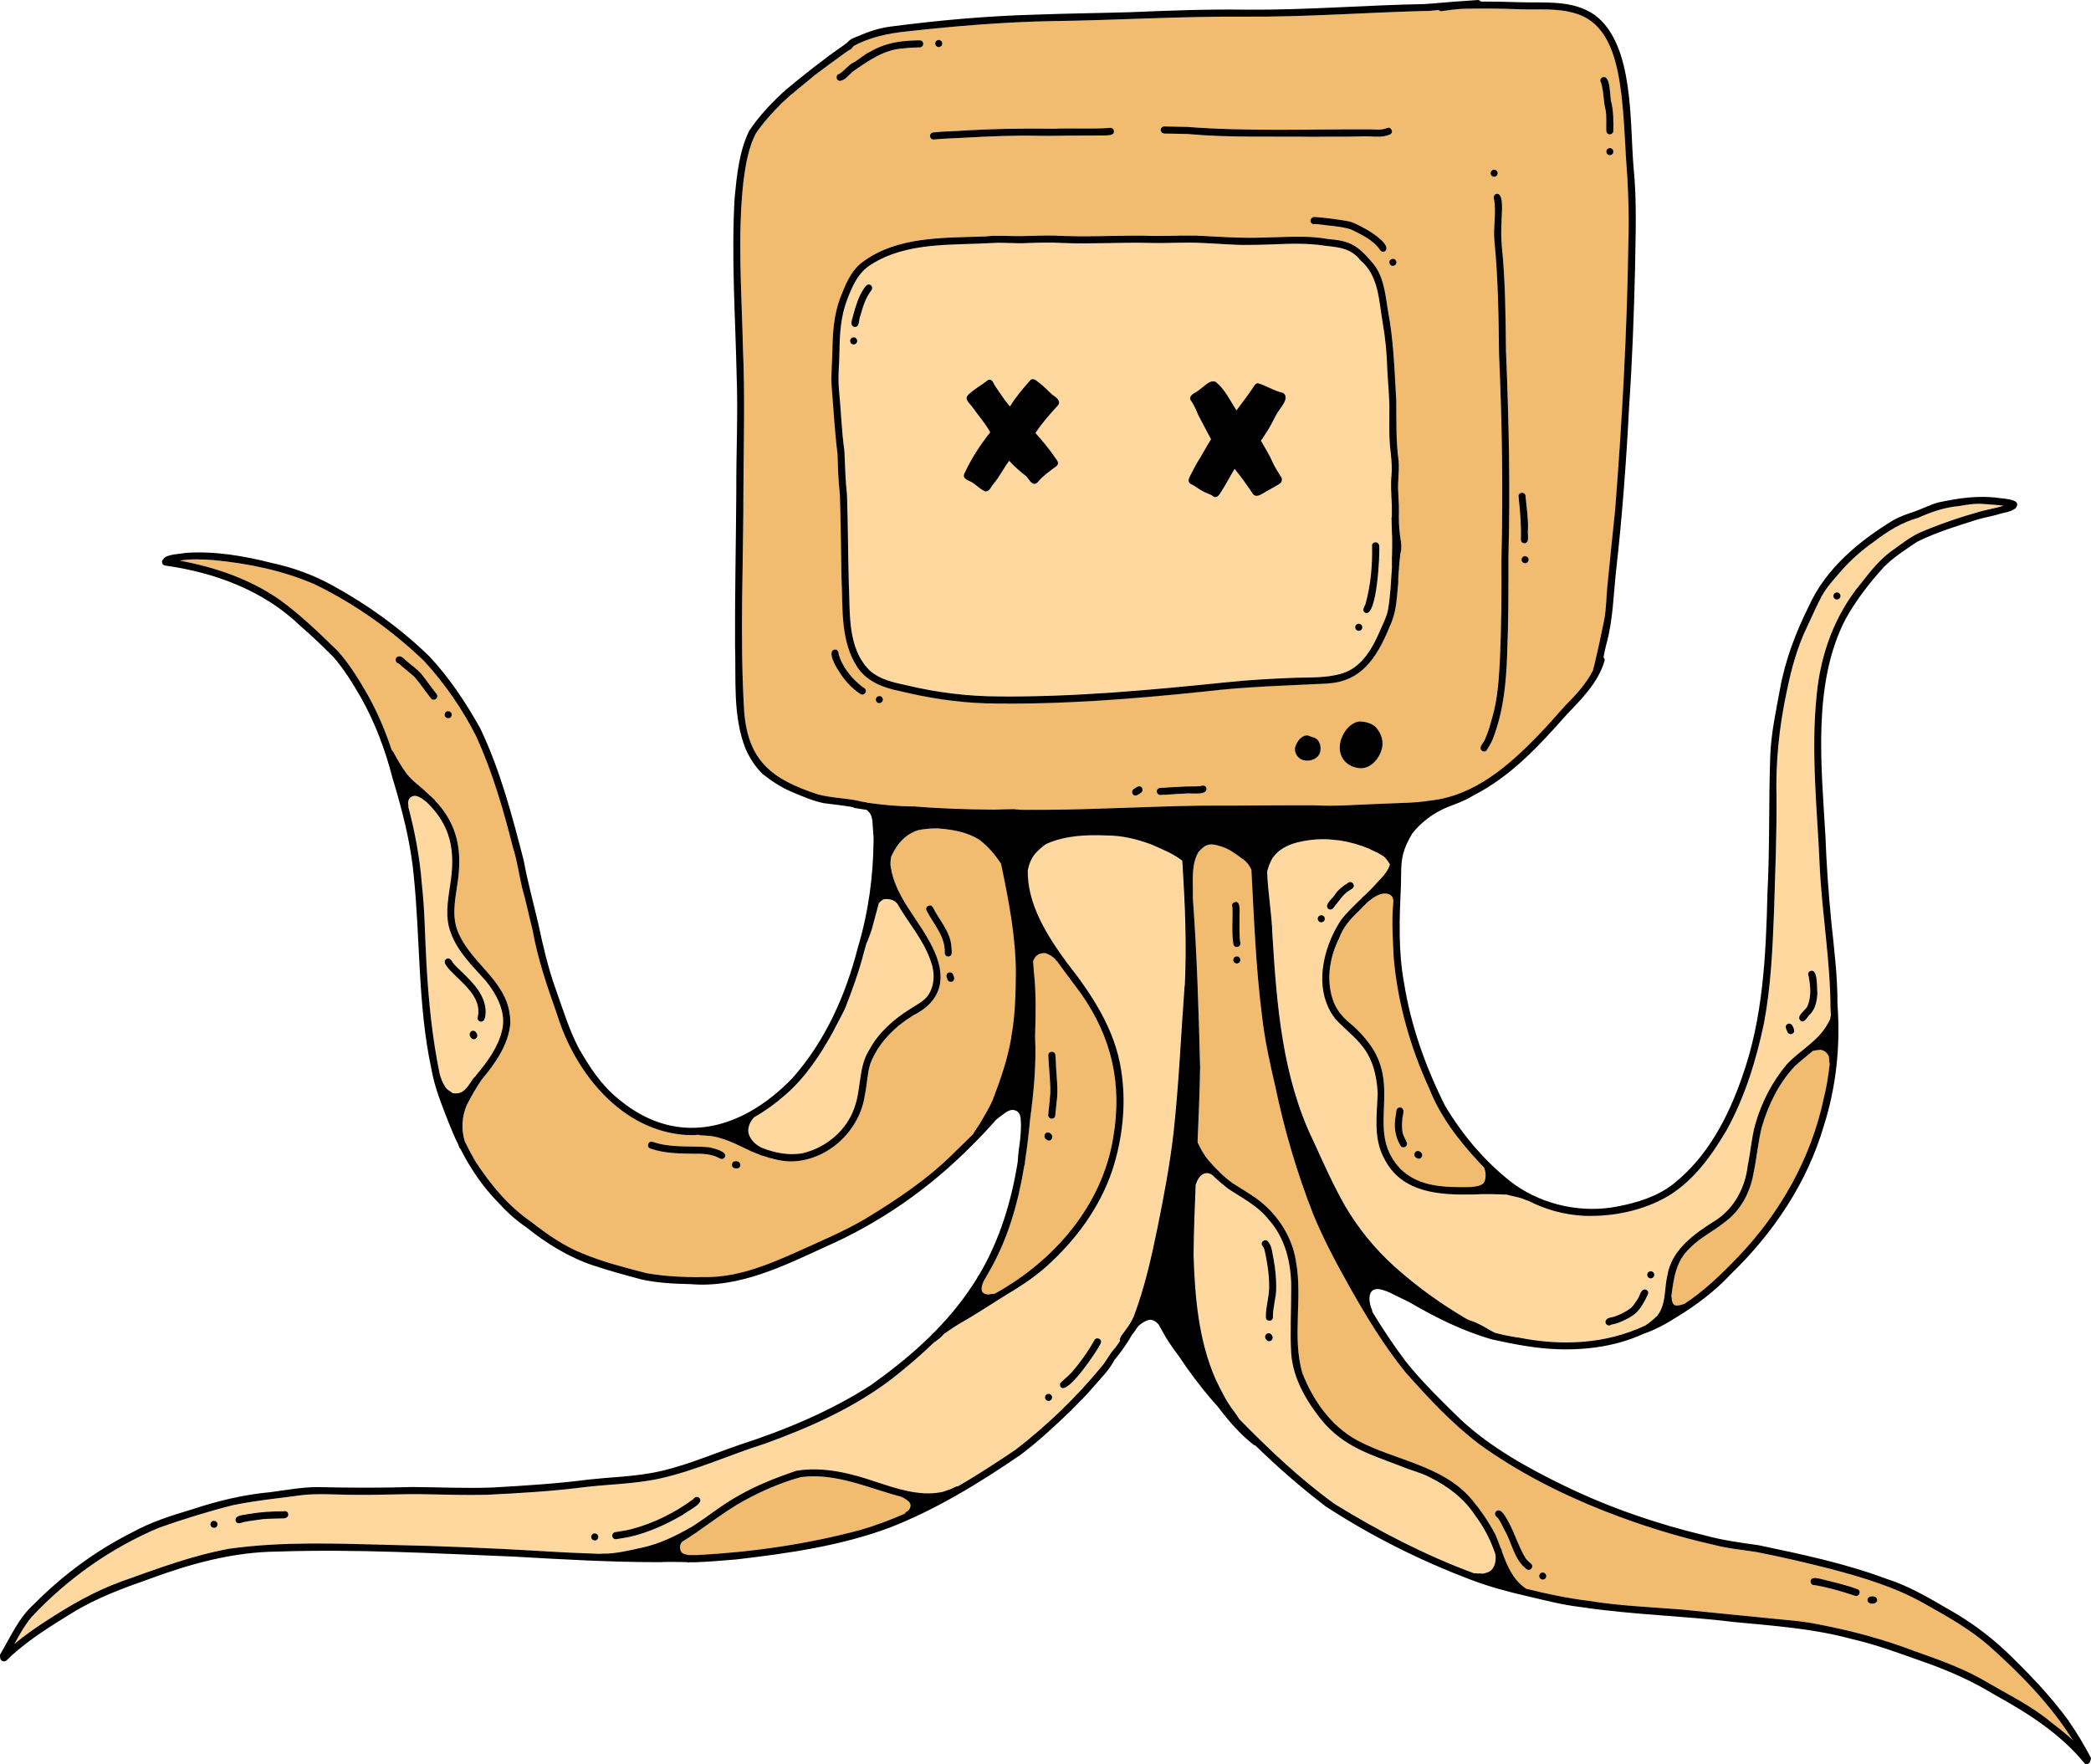 <svg width="307" height="259" viewBox="0 0 307 259" fill="none" xmlns="http://www.w3.org/2000/svg">
<g clip-path="url(#clip0_1453_4941)">
<path d="M69.241 158.712C69.366 158.491 69.548 158.221 69.76 158.075C69.835 157.971 69.91 157.866 69.993 157.766C71.584 155.846 73.121 153.775 73.711 151.304C74.372 148.676 72.942 146.017 71.343 144.03C69.366 141.809 67.101 139.68 66.129 136.785C65.311 134.568 65.772 132.131 66.1 129.877C66.894 124.948 66.217 121.199 62.631 117.761C62.266 117.47 61.9 117.17 61.468 116.986C60.55 116.541 59.715 117.241 59.956 118.22C59.972 118.307 59.968 118.39 59.948 118.461C60.92 122.161 61.63 125.932 61.929 129.748C62.37 133.618 62.382 137.589 62.611 141.464C62.914 146.93 63.446 152.3 64.551 157.654C64.605 157.85 64.667 158.046 64.721 158.241C64.787 158.35 64.829 158.475 64.85 158.596C65.136 159.146 65.373 159.795 65.926 160.125C66.163 160.216 66.296 160.47 66.553 160.508C67.961 160.741 68.56 159.733 69.249 158.721L69.241 158.712ZM69.108 152.292C68.609 151.634 69.474 150.913 69.935 151.617C70.433 152.275 69.565 153 69.108 152.292ZM65.805 142.147C65.506 141.772 64.966 141.126 65.577 140.772C66.096 140.518 66.32 141.118 66.578 141.447C66.952 141.893 67.33 142.214 67.708 142.597C69.386 144.209 71.256 146.042 71.314 148.53C71.26 149.046 71.285 150.08 70.541 149.992C70.275 149.938 70.068 149.655 70.134 149.38C70.878 146.238 67.575 144.188 65.805 142.147Z" fill="#FFD8A0"/>
<path d="M146.99 126.827C146.126 125.482 145.05 124.236 143.795 123.29C143.733 123.253 143.671 123.215 143.608 123.178C143.434 123.073 143.255 122.978 143.077 122.89C143.039 122.869 143.006 122.848 142.969 122.832C141.303 122.032 139.446 121.753 137.614 121.624C136.642 121.619 135.694 121.707 134.805 121.894C132.886 122.503 131.665 123.969 130.85 125.786C130.771 126.202 130.734 126.632 130.759 127.065C131.374 131.656 134.917 134.977 136.862 138.964C139.005 143.172 138.561 146.859 134.095 149.071C131.345 150.784 128.956 153.129 127.784 156.196C127.323 157.667 127.336 159.196 127.003 160.691C126.28 166.066 121.42 170.565 115.961 170.52C114.623 170.461 113.323 170.141 112.056 169.707C112.01 169.707 111.965 169.699 111.911 169.682C111.728 169.624 111.545 169.545 111.366 169.461C111.038 169.336 110.71 169.207 110.386 169.074C108.271 168.095 106.169 166.882 103.805 166.745C103.809 166.745 103.818 166.745 103.822 166.745C103.826 166.745 103.834 166.745 103.839 166.745C103.515 166.732 103.278 166.682 102.979 166.691C102.854 166.703 102.746 166.674 102.659 166.616C102.052 166.657 101.446 166.674 100.831 166.645C91.301 166.066 84.479 157.579 81.816 148.984C80.371 144.905 78.958 140.801 78.202 136.531C77.662 134.464 77.259 132.36 76.661 130.31C76.208 128.352 75.946 126.352 75.323 124.432C73.935 118.915 72.328 113.416 69.98 108.221C67.953 104.179 65.336 100.392 62.282 97.059C57.584 92.543 52.166 88.693 46.317 85.839C41.606 83.772 36.5 82.727 31.411 82.239C29.72 82.123 28.034 82.031 26.397 82.314C31.631 83.277 36.783 85.043 41.161 88.118C44.215 90.343 46.919 92.972 49.603 95.588C51.331 97.521 52.682 99.73 53.969 101.971C55.432 104.562 56.583 107.308 57.526 110.125C57.712 110.27 57.833 110.545 57.953 110.762C58.477 111.737 59.05 112.691 59.703 113.574C60.571 114.716 61.8 115.495 62.814 116.495C62.964 116.628 63.101 116.766 63.246 116.899C63.458 117.078 63.653 117.266 63.84 117.453C63.849 117.47 63.849 117.486 63.853 117.503C67.251 121.061 67.957 124.994 67.13 130.044C66.781 132.356 66.329 134.781 67.33 137.002C69.474 141.905 75.065 144.284 74.937 150.35C74.608 153.517 72.656 156.204 70.695 158.566C69.889 159.766 69.166 161.008 68.522 162.291C67.816 164.024 67.712 165.824 68.252 167.574C68.726 168.549 69.224 169.503 69.764 170.44C71.995 173.869 74.662 177.115 78.052 179.431C80.383 181.256 82.847 182.969 85.618 184.064C88.654 185.327 91.778 186.102 94.944 186.927C98.076 187.477 101.296 187.564 104.47 187.485C108.915 187.306 113.107 185.552 117.116 183.76C120.456 182.244 123.85 180.827 127.02 178.969C131.777 176.094 136.455 172.957 140.368 168.974C141.211 168.157 142.059 167.341 142.89 166.512C142.906 166.462 142.927 166.412 142.956 166.366C143.243 165.945 143.579 165.403 143.849 165.012C144.547 163.774 145.341 162.595 145.843 161.279C146.969 158.346 147.983 155.358 148.502 152.246C149.08 149.171 149.146 146.034 149.175 142.918C149.175 137.597 148.162 132.406 147.09 127.236C147.061 127.102 147.036 126.969 147.007 126.836L146.99 126.827ZM63.259 102.508C62.432 101.492 61.73 100.375 60.861 99.4C60.118 98.7 59.283 98.105 58.535 97.409C58.016 97.326 57.912 96.567 58.431 96.388C58.897 96.251 59.275 96.663 59.586 96.946C60.334 97.646 61.231 98.196 61.888 98.984C62.652 99.946 63.354 100.954 64.114 101.917C64.493 102.475 63.657 103.063 63.259 102.508ZM65.834 105.454C65.552 105.454 65.298 105.267 65.282 104.971C65.265 104.7 65.481 104.417 65.764 104.417C66.046 104.417 66.3 104.604 66.316 104.9C66.333 105.171 66.117 105.454 65.834 105.454ZM106.431 169.861C106.31 170.124 105.995 170.232 105.741 170.116C104.532 169.407 103.153 169.357 101.786 169.391C99.672 169.349 97.503 169.341 95.492 168.628C94.849 168.424 95.148 167.441 95.8 167.632C98.417 168.561 101.23 168.212 103.951 168.42C104.528 168.495 106.863 169.036 106.427 169.857L106.431 169.861ZM108.014 171.528C107.295 171.582 107.262 170.478 107.989 170.486C108.911 170.391 108.936 171.715 108.014 171.528ZM138.698 139.918C138.818 137.51 137.082 135.727 136.052 133.714C135.719 133.127 136.604 132.606 136.949 133.193C137.917 135.139 139.583 136.835 139.687 139.101C139.712 139.58 139.919 140.393 139.221 140.435C138.931 140.435 138.71 140.201 138.698 139.918ZM139.786 144.113C139.533 144.218 139.205 144.097 139.109 143.83C138.951 143.484 138.81 142.984 139.263 142.797C139.516 142.693 139.845 142.809 139.94 143.08C140.098 143.426 140.239 143.926 139.786 144.113Z" fill="#F1BC6F"/>
<path d="M173.545 126.352C173.404 126.273 173.279 126.161 173.146 126.069C171.9 125.19 170.404 124.611 169.029 123.994C166.914 123.198 164.696 122.665 162.432 122.665C159.486 122.536 156.425 122.678 153.712 123.852C153.637 123.89 153.558 123.932 153.483 123.969C152.914 124.386 152.382 124.852 151.905 125.39C151.36 126.086 151.032 126.911 150.87 127.777C150.771 132.756 153.737 137.41 156.582 141.305C160.263 145.971 163.678 151.125 164.58 157.129C165.315 161.699 164.862 166.507 163.558 170.928C161.946 176.386 158.61 181.206 154.518 185.098C152.495 187.093 150.118 188.685 147.68 190.122C145.299 191.593 142.948 193.164 140.513 194.534C140.513 194.534 140.513 194.534 140.518 194.534C140.518 194.534 140.522 194.534 140.526 194.53C139.824 194.98 139.18 195.405 138.519 195.884C138.228 196.251 137.871 196.555 137.485 196.817C137.402 196.917 137.294 196.988 137.173 197.022C135.258 198.884 133.218 200.625 131.12 202.279C125.508 206.621 118.948 209.541 112.318 211.945C107.162 213.558 102.218 215.87 96.938 217.057C93.207 217.891 89.356 217.899 85.572 218.366C80.886 218.97 76.166 219.22 71.455 219.466C68.314 219.541 65.178 219.432 62.033 219.378C60.409 219.349 58.788 219.386 57.168 219.424C55.677 219.457 54.181 219.491 52.686 219.474C51.693 219.482 50.7 219.453 49.707 219.424C47.987 219.374 46.267 219.32 44.551 219.482C41.103 219.949 37.622 220.286 34.211 220.978C30.547 221.903 26.916 223.032 23.356 224.282C16.273 227.257 9.871 231.777 4.624 237.393C3.71 238.456 3.012 239.676 2.339 240.901C2.256 241.056 2.173 241.205 2.09 241.36C3.552 240.135 5.122 239.039 6.718 238.006C10.232 235.71 13.9 233.594 17.86 232.169C23.04 230.323 28.225 228.369 33.654 227.382C41.498 226.286 49.508 226.632 57.393 226.827C64.858 226.982 72.332 227.307 79.781 227.744C82.585 227.927 85.385 228.057 88.185 228.14C88.28 228.094 88.405 228.082 88.546 228.107C90.449 228.123 92.439 227.607 94.279 227.215C96.917 226.636 99.348 225.436 101.67 224.082C103.93 222.64 106.024 220.895 108.375 219.611C111.038 218.066 113.954 216.937 116.85 215.945C119.434 215.495 122.217 215.803 124.731 216.424C128.042 217.187 131.162 218.699 134.544 219.136C135.815 219.32 137.144 219.303 138.403 219.028C138.806 218.895 139.205 218.749 139.604 218.611C139.907 218.495 140.306 218.203 140.634 218.216C143.525 216.532 146.338 214.699 149.092 212.837C153.737 209.258 157.987 205.158 161.705 200.638C162.49 199.721 162.881 198.746 163.724 197.863C163.973 197.538 164.202 197.201 164.418 196.863C164.243 196.384 164.908 195.772 165.145 195.388C165.668 194.705 166.079 194.068 166.412 193.318C168.032 189.076 169.021 184.614 169.926 180.173C170.861 175.569 171.742 170.919 172.274 166.253C173.05 159.125 173.362 151.95 173.885 144.797C174.189 138.851 173.927 132.914 173.566 126.986C173.549 126.777 173.536 126.569 173.52 126.356L173.545 126.352ZM31.449 224.319C31.166 224.319 30.917 224.124 30.9 223.828C30.884 223.557 31.108 223.278 31.39 223.278C31.673 223.278 31.922 223.474 31.939 223.769C31.955 224.04 31.731 224.319 31.449 224.319ZM41.427 222.928C40.489 222.969 39.545 222.953 38.607 223.036C37.684 223.186 36.629 223.269 35.752 223.474C35.358 223.594 34.78 223.84 34.589 223.294C34.39 222.395 35.89 222.445 36.463 222.282C38.166 221.99 39.882 221.886 41.61 221.882C41.855 221.79 42.146 221.895 42.267 222.136C42.508 222.699 41.901 222.986 41.423 222.928H41.427ZM87.35 226.169C87.067 226.169 86.818 225.973 86.802 225.678C86.785 225.407 87.009 225.128 87.292 225.128C87.574 225.128 87.823 225.323 87.84 225.619C87.857 225.89 87.632 226.169 87.35 226.169ZM100.307 222.374C97.848 223.803 95.218 225.015 92.435 225.648C91.791 225.773 91.147 225.873 90.503 225.982C90.229 226.023 89.951 225.857 89.897 225.565C89.847 225.294 90.029 224.998 90.312 224.957C91.051 224.836 91.915 224.707 92.613 224.536C95.933 223.674 99.069 222.115 101.824 220.082C102.031 219.72 102.588 219.674 102.779 220.078C103.211 220.849 100.835 221.899 100.307 222.378V222.374ZM153.949 205.683C153.666 205.683 153.429 205.45 153.425 205.167C153.425 204.883 153.658 204.642 153.94 204.642C154.223 204.642 154.46 204.875 154.464 205.158C154.464 205.442 154.231 205.683 153.949 205.683ZM161.613 197.209C161.194 198.213 156.807 204.742 155.772 203.688C155.581 203.492 155.565 203.142 155.772 202.95C156.333 202.438 156.915 201.954 157.388 201.446C158.618 200.013 159.732 198.455 160.654 196.805C160.928 196.184 161.875 196.58 161.609 197.209H161.613Z" fill="#FFD8A0"/>
<path d="M216.605 222.52C214.989 220.012 212.584 218.199 209.946 216.899C208.604 216.17 207.091 215.87 205.696 215.258C201.097 213.504 197.258 212.412 193.993 208.437C191.774 205.659 189.863 202.388 189.581 198.767C189.394 195.497 189.593 192.164 189.581 188.902C189.556 185.364 188.692 181.756 186.295 179.086C184.712 177.036 182.352 175.882 180.246 174.474C179.477 173.869 178.721 173.224 178.015 172.532C177.953 172.499 177.895 172.457 177.841 172.411C177.126 171.982 176.337 172.374 175.959 173.053C175.959 173.053 175.963 173.044 175.967 173.04C175.971 173.032 175.975 173.024 175.983 173.019C175.788 173.307 175.651 173.628 175.551 173.961C175.406 177.39 175.281 180.823 175.244 184.256C175.443 190.435 175.979 196.813 178.484 202.513C179.295 204.171 180.08 205.829 181.23 207.283C181.484 207.65 181.733 208.017 181.987 208.383C186.365 212.845 190.91 217.174 195.987 220.828C202.476 224.832 209.306 228.369 216.468 231.002C216.555 230.973 216.651 230.965 216.746 230.982C216.921 231.036 217.095 231.023 217.27 231.011C217.548 231.036 217.893 231.056 218.117 230.94C219.039 230.748 219.471 230.007 219.575 229.132C219.625 228.807 219.617 228.44 219.546 228.115C218.836 226.074 217.914 224.236 216.613 222.52H216.605ZM185.892 196.655C185.393 196.055 186.266 195.347 186.71 195.997C187.204 196.601 186.336 197.305 185.892 196.655ZM186.889 193.405C186.88 194.08 185.854 194.089 185.85 193.405C185.813 191.755 186.432 190.168 186.324 188.518C186.324 187.098 186.074 185.598 185.813 184.26C185.688 183.781 185.672 183.235 185.31 182.873C185.003 182.327 185.755 181.798 186.158 182.273C186.801 182.985 186.777 184.077 187.001 184.973C187.25 186.381 187.391 187.806 187.366 189.235C187.342 190.639 186.847 191.997 186.889 193.405Z" fill="#FFD8A0"/>
<path d="M103.067 166.678C103.041 166.687 103.016 166.687 102.991 166.691C102.999 166.691 103.004 166.691 103.012 166.691C103.033 166.691 103.05 166.682 103.067 166.678Z" fill="#F1BC6F"/>
<path d="M132.454 219.824C132.392 219.807 132.333 219.778 132.284 219.745C127.423 218.466 122.699 216.212 117.569 216.87C114.266 217.787 111.055 219.241 108.101 220.978C106.177 222.161 104.354 223.528 102.493 224.82C102.401 224.899 102.293 224.97 102.177 225.04C101.504 225.503 100.822 225.949 100.129 226.374C99.634 226.944 99.751 228.032 100.573 228.186C100.71 228.228 100.885 228.265 101.051 228.311C101.504 228.311 101.961 228.311 102.414 228.311C110.498 227.873 118.557 226.711 126.38 224.611C128.59 223.961 130.738 223.157 132.84 222.236C132.915 222.066 133.077 221.928 133.268 221.857C133.609 221.603 133.8 221.136 133.63 220.732C133.364 220.299 132.878 220.037 132.462 219.832L132.454 219.824Z" fill="#F1BC6F"/>
<path d="M144.273 188.439C144.273 188.439 144.265 188.456 144.265 188.465C144.265 188.46 144.265 188.456 144.269 188.452C144.269 188.452 144.269 188.448 144.273 188.439Z" fill="#F1BC6F"/>
<path d="M151.199 118.895C151.344 118.895 151.51 118.882 151.672 118.895C152.171 118.895 152.665 118.895 153.164 118.895C160.974 118.857 168.772 118.382 176.578 118.278C179.324 118.286 182.07 118.27 184.812 118.253C187.512 118.236 190.216 118.22 192.921 118.232C196.153 118.411 199.381 118.128 202.609 118.016C205.093 117.891 207.594 117.924 210.049 117.532C216.443 116.832 221.511 112.445 225.815 107.979C227.211 106.579 228.474 105.058 229.808 103.6C231.361 102.05 232.898 100.384 233.896 98.421C233.908 98.225 234.008 98.009 234.053 97.796C234.564 95.659 235.034 93.501 235.466 91.364C235.873 89.472 235.831 87.531 236.043 85.614C236.417 82.027 236.754 78.431 237.144 74.844C238.162 61.778 238.889 48.813 239.08 35.735C239.234 31.427 239.034 27.135 238.715 22.84C238.544 19.819 238.411 16.932 238.075 13.97C237.493 9.42 236.438 3.554 231.444 2.012C228.665 1.121 225.815 1.479 222.97 1.354C220.174 1.25 217.369 1.225 214.569 1.3C213.601 1.375 212.633 1.483 211.674 1.637C211.499 1.667 211.333 1.596 211.221 1.471C210.801 1.508 210.378 1.55 209.958 1.592C200.885 1.8 191.799 2.521 182.722 2.446C173.379 2.379 164.044 2.966 154.701 3.096C147.455 3.216 140.231 3.829 133.036 4.625C130.406 4.895 127.755 5.466 125.408 6.708C125.159 6.929 124.968 7.287 124.685 7.349C124.444 7.524 124.174 7.67 124.025 7.799C122.567 8.866 121.1 9.92 119.663 11.008C118.067 12.357 116.393 13.624 114.869 15.057C113.46 16.482 112.048 17.999 110.951 19.64C109.9 21.715 109.497 24.115 109.185 26.406C108.246 34.635 108.911 42.934 109.094 51.188C109.389 57.941 109.206 64.695 109.16 71.453C109.177 82.46 108.595 93.497 109.273 104.492C109.854 111.845 113.493 114.466 120.091 116.624C122.064 117.161 124.145 117.157 126.144 117.595C126.476 117.732 127.024 117.716 127.398 117.861C129.662 118.166 131.96 118.407 134.245 118.395C138.079 118.72 141.914 118.828 145.756 118.865C145.773 118.87 145.79 118.878 145.806 118.882C146.845 118.845 147.883 118.795 148.914 118.79C149.308 118.84 149.695 118.874 150.081 118.89C150.459 118.89 150.837 118.89 151.215 118.89L151.199 118.895ZM236.342 22.782C236.06 22.782 235.831 22.519 235.84 22.244C235.848 21.952 236.093 21.74 236.376 21.74C236.658 21.74 236.887 22.002 236.878 22.277C236.87 22.569 236.625 22.782 236.342 22.782ZM235.167 11.403C236.563 10.72 236.297 14.274 236.579 15.057C236.916 16.428 236.878 17.832 236.866 19.236C236.874 19.519 236.6 19.748 236.33 19.736C236.035 19.728 235.836 19.482 235.827 19.198C235.802 18.253 235.89 17.195 235.748 16.274C235.383 14.886 235.474 13.466 235.05 12.137C234.88 11.912 234.938 11.574 235.163 11.408L235.167 11.403ZM223.933 82.693C223.651 82.693 223.406 82.485 223.393 82.193C223.385 81.918 223.609 81.652 223.892 81.652C224.174 81.652 224.419 81.86 224.432 82.152C224.44 82.427 224.216 82.693 223.933 82.693ZM223.979 72.861C224.124 74.486 224.378 76.077 224.336 77.669C224.203 78.269 224.673 79.694 223.829 79.764C223.551 79.777 223.302 79.548 223.289 79.264C223.36 77.056 223.165 74.977 222.94 72.807C223.015 72.161 223.983 72.211 223.979 72.865V72.861ZM219.355 24.906C219.638 24.906 219.879 25.131 219.883 25.419C219.887 25.698 219.654 25.948 219.372 25.948C219.089 25.948 218.848 25.723 218.844 25.436C218.84 25.156 219.073 24.906 219.355 24.906ZM218.038 108.487C218.491 107.491 218.774 106.433 219.069 105.383C219.883 102.617 220.041 99.8 220.203 96.946C220.423 92.051 220.448 87.151 220.427 82.252C220.68 72.194 220.531 62.141 220.082 52.092C220.016 46.496 219.958 40.884 219.393 35.318C219.206 33.289 219.712 31.239 219.339 29.227C219.231 28.923 219.339 28.544 219.683 28.464C220.921 28.206 220.419 31.818 220.439 32.56C220.381 33.731 220.381 34.96 220.485 36.114C221.009 41.201 221.05 46.325 221.096 51.438C221.52 61.503 221.74 71.578 221.461 81.648C221.47 86.522 221.474 91.397 221.262 96.267C221.121 100.275 220.718 104.312 219.314 108.096C219.06 108.82 218.686 109.491 218.267 110.133C218.105 110.35 217.768 110.379 217.556 110.225C216.962 109.691 217.86 109.033 218.03 108.483L218.038 108.487ZM167.542 116.362C167.18 116.624 166.615 117.091 166.275 116.541C166.134 116.291 166.225 115.978 166.466 115.828C166.516 115.799 166.566 115.766 166.615 115.732C166.906 115.499 167.347 115.249 167.637 115.632C167.804 115.849 167.774 116.203 167.542 116.362ZM173.96 116.512C172.697 116.557 171.572 116.674 170.338 116.711C170.055 116.711 169.823 116.462 169.827 116.182C169.839 115.662 170.392 115.649 170.753 115.662C171.58 115.603 172.44 115.541 173.258 115.516C174.235 115.416 175.219 115.495 176.191 115.42C176.532 115.307 176.931 115.266 177.093 115.653C177.425 116.92 174.671 116.366 173.956 116.516L173.96 116.512ZM193.719 110.687C193.237 111.67 191.708 111.97 190.835 111.366C190.196 110.912 189.888 110.041 190.287 109.329C190.57 108.654 191.247 107.846 192.053 107.987C192.31 108.112 192.576 108.175 192.846 108.271C193.818 108.545 194.092 109.845 193.714 110.687H193.719ZM202.933 109.679C202.646 111.199 201.392 112.82 199.734 112.795C197.175 112.62 196.016 110.333 197.088 108.066C197.549 107.054 198.459 106.029 199.622 105.917C200.386 105.937 201.159 106.133 201.791 106.575C202.626 107.329 203.141 108.55 202.933 109.679ZM205.018 38.539C205.002 38.83 204.757 39.034 204.474 39.034C204.192 39.034 203.967 38.759 203.98 38.489C203.996 38.197 204.242 37.993 204.524 37.993C204.807 37.993 205.031 38.268 205.018 38.539ZM170.948 18.561C172.041 18.611 173.138 18.599 174.226 18.628C183.233 19.319 192.306 18.94 201.321 18.994C202.16 19.032 202.9 19.107 203.668 18.786C204.296 18.557 204.661 19.523 204.021 19.765C202.8 20.282 201.429 19.973 200.166 20.015C197.748 20.107 195.33 20.04 192.925 20.086C186.739 19.998 180.545 20.236 174.38 19.678C173.312 19.636 172.245 19.644 171.177 19.611C170.815 19.648 170.379 19.486 170.404 19.053C170.421 18.769 170.666 18.544 170.948 18.557V18.561ZM203.365 36.872C203.137 37.026 202.792 36.972 202.646 36.73C201.633 35.21 199.917 34.46 198.347 33.681C196.755 33.176 195.044 33.16 193.407 32.906C193.108 32.843 192.767 33.039 192.535 32.752C192.198 32.372 192.564 31.831 193.029 31.848C194.753 31.985 196.352 32.202 198.031 32.493C199.024 32.747 199.909 33.301 200.806 33.781C201.483 34.185 204.345 36.018 203.373 36.876L203.365 36.872ZM137.851 5.87C138.133 5.87 138.357 6.141 138.349 6.412C138.337 6.704 138.091 6.912 137.809 6.912C137.526 6.912 137.302 6.641 137.31 6.37C137.323 6.079 137.568 5.87 137.851 5.87ZM137.015 19.44C138.162 19.323 139.317 19.282 140.468 19.232C145.225 18.924 150.006 18.823 154.759 18.903C157.505 18.786 160.255 18.986 162.993 18.773C163.275 18.736 163.529 18.982 163.554 19.248C163.574 19.94 162.714 19.836 162.241 19.89C161.019 19.907 159.794 19.907 158.573 19.907C156.587 19.882 154.613 19.982 152.636 19.94C148.918 19.853 145.22 20.015 141.519 20.223C140.044 20.307 138.569 20.332 137.099 20.482C136.82 20.511 136.559 20.286 136.538 20.007C136.513 19.719 136.729 19.474 137.011 19.444L137.015 19.44ZM123.256 10.837C123.962 10.387 124.536 9.574 125.267 9.199C126.156 8.745 126.841 7.995 127.76 7.591C129.388 6.625 131.224 6.129 133.106 6.008C133.734 5.941 134.361 5.941 134.992 5.912C135.275 5.9 135.532 6.091 135.557 6.383C135.582 6.654 135.37 6.937 135.088 6.949C134.286 6.966 133.484 6.995 132.687 7.099C129.845 7.233 127.523 8.908 125.271 10.457C124.652 10.937 124.154 11.774 123.327 11.87C122.72 11.845 122.662 10.937 123.26 10.837H123.256ZM126.335 101.896C125.014 101.029 123.929 99.834 123.127 98.475C122.712 97.93 121.383 95.572 122.554 95.359C123.094 95.334 123.102 95.838 123.186 96.226C123.667 97.775 124.781 99.25 125.977 100.304C126.272 100.559 126.559 100.825 126.895 101.021C127.465 101.392 126.908 102.258 126.335 101.9V101.896ZM129.081 103.233C128.798 103.233 128.574 102.958 128.586 102.688C128.603 102.396 128.848 102.192 129.13 102.192C129.413 102.192 129.637 102.467 129.625 102.738C129.608 103.029 129.363 103.233 129.081 103.233ZM144.763 103.246C140.459 103.125 136.21 102.442 132.026 101.425C129.733 100.979 127.365 100.059 125.973 98.076C123.343 94.18 123.776 89.305 123.555 84.827C123.481 80.752 123.451 76.673 123.319 72.598C123.082 70.561 123.028 68.59 122.97 66.586C122.554 63.349 122.392 60.004 122.114 56.795C121.989 55.021 122.197 53.246 122.222 51.467C122.259 48.904 122.434 46.251 123.323 43.834C124.112 41.867 124.864 39.776 126.634 38.468C131.781 34.61 138.686 34.926 144.784 34.689C146.475 34.489 148.17 34.685 149.865 34.651C151.564 34.631 153.263 34.518 154.967 34.576C159.262 34.806 163.566 34.56 167.866 34.576C170.437 34.701 173.009 34.518 175.581 34.572C178.95 34.718 182.257 35.001 185.613 34.851C188.75 34.814 191.832 34.501 194.927 35.064C198.185 35.322 199.26 35.939 201.404 38.434C203.182 40.372 203.39 43.159 203.797 45.638C204.628 49.979 204.748 54.392 205.01 58.791C205.043 61.766 204.952 64.741 205.359 67.699C205.471 69.257 205.193 70.686 205.297 72.207C205.376 73.427 205.426 74.652 205.392 75.873C205.372 77.04 205.488 78.202 205.671 79.356C205.758 79.935 205.791 80.527 205.654 81.102C205.646 81.152 205.629 81.206 205.604 81.252C205.575 81.527 205.538 81.802 205.525 82.081C205.488 82.298 205.488 82.593 205.442 82.856C205.426 83.752 205.255 84.672 205.301 85.556C205.097 87.476 205.064 89.484 204.329 91.297C202.513 95.759 200.403 99.98 195.015 100.321C188.97 100.625 182.917 100.767 176.897 101.496C166.221 102.608 155.502 103.463 144.763 103.233V103.246Z" fill="#F1BC6F"/>
<path d="M145.112 190.06C145.382 189.98 145.76 189.968 146.018 189.947C154.701 185.164 161.8 177.044 163.429 167.036C164.779 159.191 163.254 152.35 158.693 145.863C157.571 144.338 156.358 142.768 155.199 141.139C155.087 141.072 154.991 140.972 154.942 140.843C154.559 140.422 154.036 140.139 153.508 139.947C152.304 139.859 151.917 140.505 151.672 141.122C151.701 141.618 151.734 142.113 151.776 142.605C152.142 145.792 152.046 148.996 151.963 152.196C152.162 156.254 151.776 160.304 151.232 164.324C151.045 166.349 150.808 168.391 150.492 170.424C150.484 170.694 150.471 170.986 150.368 171.194C149.466 176.652 147.954 182.01 145.154 186.797C144.942 187.189 144.722 187.572 144.497 187.951C144.41 188.114 144.319 188.272 144.273 188.439C143.957 189.335 144.028 189.989 145.112 190.064V190.06ZM153.915 155.004C153.832 154.333 154.85 154.187 154.946 154.862C154.987 155.229 155.012 155.592 155.021 155.958C155.075 157.929 155.432 159.891 155.124 161.862C155.062 162.503 155.008 163.149 154.929 163.791C154.9 164.074 154.626 164.278 154.352 164.245C154.069 164.208 153.87 163.945 153.899 163.662C154.023 162.57 154.136 161.479 154.21 160.395C154.21 158.545 153.994 156.829 153.915 155.008V155.004ZM154.173 166.362C154.921 166.882 154.223 167.895 153.575 167.245C153.014 166.795 153.55 165.953 154.173 166.362Z" fill="#F1BC6F"/>
<path d="M189.456 99.525C191.986 99.4 194.599 99.613 197.038 98.867C200.116 97.946 201.695 94.834 202.842 92.08C203.228 91.234 203.635 90.384 203.801 89.464C204.142 87.451 204.229 85.414 204.366 83.393C204.37 83.297 204.375 83.197 204.375 83.102C204.341 82.993 204.337 82.873 204.366 82.756C204.366 82.581 204.366 82.402 204.366 82.227C204.362 82.102 204.358 81.977 204.358 81.856C204.358 81.81 204.362 81.768 204.375 81.727C204.391 80.856 204.416 79.993 204.404 79.148C204.37 78.173 204.325 77.181 204.316 76.215C204.283 76.085 204.3 75.956 204.354 75.848C204.354 75.219 204.366 74.59 204.345 73.961C204.279 72.561 204.163 71.119 204.308 69.719C204.433 68.282 204.233 66.857 204.08 65.432C203.938 63.803 203.988 62.17 203.984 60.541C204.034 58.416 203.78 56.3 203.681 54.183C203.631 51.888 203.402 49.646 203.012 47.392C202.443 44.13 202.443 40.472 199.742 38.205C198.359 36.43 196.573 36.301 194.512 36.068C190.881 35.493 187.205 35.951 183.561 35.947C181.21 35.997 178.867 35.751 176.536 35.664C173.96 35.514 171.38 35.739 168.805 35.655C164.534 35.539 160.259 35.855 155.989 35.664C154.252 35.564 152.52 35.614 150.783 35.676C149.101 35.78 147.422 35.56 145.744 35.668C139.749 36.022 133.189 35.472 127.901 38.826C125.986 39.997 125.105 42.059 124.349 44.076C123.468 46.367 123.302 48.896 123.26 51.337C123.256 53.237 123.003 55.137 123.169 57.033C123.472 60.112 123.547 63.132 123.979 66.186C124.083 68.365 124.12 70.515 124.361 72.665C124.503 76.927 124.507 81.202 124.619 85.464C124.851 89.847 124.324 95.121 127.718 98.454C129.247 99.8 131.233 100.2 133.156 100.613C137.585 101.675 142.146 102.233 146.679 102.242C157.92 102.329 169.108 101.275 180.279 100.138C183.387 99.813 186.374 99.654 189.46 99.521L189.456 99.525ZM200.465 88.726C201.238 85.997 201.508 83.068 201.446 80.243C201.325 79.477 202.41 79.381 202.501 80.135C202.609 81.306 202.169 90.697 200.457 89.963C199.9 89.668 200.291 89.13 200.469 88.722L200.465 88.726ZM199.514 91.572C199.796 91.572 200.021 91.843 200.012 92.113C200 92.405 199.755 92.613 199.472 92.613C199.19 92.613 198.966 92.343 198.974 92.072C198.986 91.78 199.231 91.572 199.514 91.572ZM125.304 50.567C125.022 50.567 124.797 50.296 124.806 50.025C124.818 49.733 125.063 49.525 125.346 49.525C125.628 49.525 125.853 49.796 125.844 50.067C125.832 50.358 125.587 50.567 125.304 50.567ZM127.967 42.567C127.087 43.684 126.688 45.017 126.314 46.35C126.04 46.875 126.272 48.071 125.429 47.996C124.619 47.755 125.205 46.7 125.296 46.138C125.666 44.825 126.077 43.451 126.858 42.326C127.07 42.001 127.39 41.572 127.814 41.847C128.05 42.005 128.121 42.326 127.967 42.567ZM155.378 59.445C154.181 60.758 152.997 62.066 152.021 63.562C153.093 64.766 154.144 66.011 155.033 67.361C155.374 67.761 155.494 68.186 155.012 68.499C154.069 69.194 153.193 69.803 152.445 70.686C152.283 70.878 152.1 71.048 151.834 71.036C151.277 70.961 150.999 70.224 150.646 69.898C149.724 69.174 148.984 68.549 148.203 67.682C148.17 67.69 148.137 67.69 148.108 67.69C148.091 67.728 148.07 67.769 148.045 67.811C147.281 68.853 146.724 70.015 145.885 71.003C145.528 71.394 145.303 72.153 144.689 72.153C143.928 71.861 143.392 71.228 142.699 70.803C142.233 70.511 141.311 70.344 141.548 69.603C142.545 67.399 143.883 65.353 145.374 63.457C144.651 62.112 143.621 60.991 142.753 59.749C142.4 59.245 141.519 58.624 142.121 57.987C143.01 57.108 144.132 56.529 145.096 55.762C145.549 55.6 145.806 56.071 145.947 56.408C146.155 56.762 146.388 57.091 146.62 57.429C147.136 58.199 147.667 58.962 148.274 59.666C149.121 58.291 150.114 57.099 151.194 55.895C151.498 55.45 152 55.704 152.308 55.995C152.79 56.337 153.238 56.725 153.662 57.137C153.92 57.387 154.165 57.654 154.439 57.883C154.913 58.249 155.789 58.712 155.378 59.437V59.445ZM178.111 72.873C177.89 72.64 177.566 72.582 177.284 72.453C176.573 72.177 175.946 71.736 175.315 71.315C175.04 71.136 174.729 71.098 174.567 70.794C174.463 70.607 174.509 70.382 174.588 70.194C174.908 69.486 175.294 68.807 175.651 68.12C176.428 66.89 177.06 65.682 177.803 64.495C177.18 63.286 176.515 62.095 175.9 60.887C175.576 60.074 175.24 59.337 174.746 58.654C174.584 57.883 175.697 57.641 176.096 57.216C176.769 56.779 177.662 55.654 178.518 56.091C179.893 57.22 180.587 58.816 181.542 60.249C182.352 59.133 183.22 58.054 183.977 56.9C184.155 56.637 184.305 56.279 184.67 56.266C185.942 56.616 187.063 57.416 188.372 57.679C189.535 58.441 187.757 60.083 187.371 60.912C186.88 61.833 186.428 62.77 185.842 63.636C185.626 63.907 185.422 64.428 185.123 64.666C185.152 64.716 185.173 64.77 185.198 64.816C185.771 65.849 186.394 66.795 186.851 67.882C187.188 68.611 187.612 69.294 188.048 69.965C188.343 70.34 188.214 70.865 187.794 71.082C187.279 71.403 186.731 71.694 186.207 71.998C185.601 72.248 184.583 73.223 184.001 72.586C183.129 71.298 182.257 70.044 181.272 68.853C180.578 69.986 180.022 71.111 179.307 72.194C179.07 72.611 178.663 73.269 178.119 72.882L178.111 72.873Z" fill="#FFD8A0"/>
<path d="M292.227 241.818C289.277 239.189 285.817 237.289 282.398 235.36C278.185 232.994 273.495 231.594 268.85 230.365C265.232 229.436 261.589 228.59 257.92 227.869C255.793 227.527 253.674 227.361 251.593 226.798C246.101 225.573 240.729 223.874 235.491 221.82C229.056 219.274 222.812 216.091 217.195 212.037C213.161 208.983 209.68 205.238 206.335 201.455C203.244 197.622 200.656 193.401 198.247 189.114C196.265 185.589 194.346 182.019 192.805 178.273C190.428 172.199 188.571 165.912 187.242 159.529C186.444 156.092 185.68 152.654 185.285 149.142C184.379 142.022 184.114 134.847 183.727 127.685C183.411 126.981 182.913 126.373 182.236 125.965C181.293 125.269 180.316 124.54 179.17 124.24C177.654 123.74 176.964 123.902 175.934 125.132C174.795 127.148 175.219 129.606 175.132 131.818C175.743 140.114 175.992 148.434 176.199 156.746C176.137 160.395 175.988 164.045 175.826 167.695C176.254 168.632 176.74 169.52 177.4 170.32C178.455 171.532 179.594 172.699 180.89 173.653C182.045 174.423 183.258 175.107 184.396 175.907C187.433 178.077 189.71 181.473 190.275 185.193C191.272 190.58 189.697 196.213 191.188 201.517C192.726 205.571 195.451 209.425 199.31 211.491C204.848 214.433 211.815 215.112 216.065 220.128C217.398 221.72 218.591 223.453 219.55 225.294C219.833 225.932 220.078 226.598 220.323 227.273C220.348 227.302 220.373 227.336 220.394 227.373C220.456 227.532 220.502 227.694 220.539 227.861C221.279 229.873 222.101 231.865 223.896 233.127C223.942 233.16 223.987 233.198 224.025 233.24C227.082 234.01 230.173 234.656 233.285 235.035C237.825 235.781 242.445 235.943 247.011 236.314C251.036 236.718 255.062 237.135 259.096 237.522C261.759 237.818 264.438 237.943 267.068 238.502C271.866 239.418 276.598 240.685 281.164 242.439C284.882 243.734 288.613 245.08 291.994 247.126C295.077 248.917 298.313 250.505 301.068 252.796C302.193 253.642 303.307 254.529 304.345 255.492C301.105 250.317 296.759 245.851 292.231 241.814L292.227 241.818ZM181.588 141.459C181.305 141.459 181.068 141.222 181.068 140.939C181.068 140.655 181.305 140.418 181.588 140.418C181.87 140.418 182.107 140.655 182.107 140.939C182.107 141.222 181.87 141.459 181.588 141.459ZM181.077 138.597C180.803 136.797 181.019 134.968 180.94 133.16C180.844 132.964 180.877 132.718 181.035 132.56C182.348 131.798 181.937 134.218 181.982 134.889C181.995 136.076 181.908 137.276 182.103 138.455C182.19 139.126 181.176 139.272 181.073 138.597H181.077ZM224.108 230.352C222.317 228.986 222.01 226.578 220.95 224.728C220.593 224.094 220.336 223.39 219.883 222.82C219.575 222.628 219.351 222.232 219.633 221.915C220.012 221.524 220.406 221.849 220.676 222.145C222.18 224.161 222.704 226.711 224.029 228.823C224.249 229.106 224.536 229.327 224.797 229.569C225.296 230.023 224.619 230.794 224.108 230.348V230.352ZM226.53 231.915C226.247 231.915 225.998 231.71 225.986 231.419C225.973 231.144 226.197 230.873 226.48 230.873C226.762 230.873 227.012 231.077 227.024 231.369C227.037 231.644 226.812 231.915 226.53 231.915ZM272.274 234.264C270.346 233.631 268.402 233.06 266.416 232.723C265.747 232.819 265.585 231.802 266.254 231.694C266.698 231.631 267.13 231.777 267.563 231.873C269.324 232.323 271.085 232.698 272.764 233.348C273.358 233.673 272.876 234.577 272.274 234.269V234.264ZM274.189 234.931C274.164 234.202 275.58 234.169 275.601 234.894C275.626 235.627 274.21 235.66 274.189 234.931Z" fill="#F1BC6F"/>
<path d="M111.823 168.512C113.738 169.274 115.845 169.699 117.885 169.303C121.291 168.491 124.332 165.949 125.454 162.583C126.459 159.791 126.002 156.6 127.664 154.067C128.997 151.588 131.187 149.671 133.53 148.197C134.402 147.601 135.404 147.159 136.097 146.343C137.265 144.851 137.285 142.793 136.629 141.076C135.57 137.947 133.322 135.481 131.714 132.648C131.636 132.598 131.565 132.531 131.511 132.448C131.116 132.119 130.589 131.985 130.082 132.006C129.683 131.948 129.346 132.256 129.031 132.594C128.694 133.885 128.312 135.16 127.988 136.443C127.805 136.997 127.631 137.497 127.415 138.014C127.373 138.16 127.311 138.318 127.224 138.439C127.099 138.897 126.97 139.356 126.829 139.814C126.118 142.614 125.121 145.343 124.075 148.034C123.489 149.276 122.841 150.384 122.242 151.592C120.398 154.904 118.279 158.129 115.409 160.646C113.975 161.92 112.388 163.087 110.697 164.045C110.635 164.129 110.565 164.212 110.498 164.287C109.95 164.987 109.621 165.924 110.02 166.774C110.382 167.57 111.051 168.141 111.819 168.516L111.823 168.512Z" fill="#FFD8A0"/>
<path d="M201.466 188.335C201.466 188.335 201.504 188.327 201.52 188.318C201.508 188.31 201.5 188.306 201.487 188.297C201.479 188.31 201.471 188.322 201.462 188.331L201.466 188.335Z" fill="#F1BC6F"/>
<path d="M203.224 170.061C201.612 167.12 202.16 163.703 202.268 160.504C202.177 158.5 201.774 156.412 200.764 154.662C199.597 152.65 197.698 151.313 196.136 149.671C192.713 145.413 194.138 139.16 196.946 134.964C197.848 133.843 198.891 132.856 199.925 131.86C200.021 131.706 200.179 131.573 200.353 131.448C201.039 130.785 201.716 130.114 202.339 129.394C203.211 128.49 203.814 127.781 204.071 126.89C203.884 126.561 203.664 126.248 203.427 125.969C203.315 125.848 203.191 125.744 203.062 125.648C203.028 125.627 202.991 125.606 202.958 125.586C202.721 125.44 202.48 125.302 202.235 125.165C201.832 124.977 201.417 124.811 201.039 124.59C199.668 124.019 198.209 123.602 196.73 123.373C196.153 123.307 195.571 123.248 194.986 123.198C194.362 123.173 193.739 123.178 193.12 123.232C190.823 123.428 188.135 123.969 186.793 126.023C186.448 126.606 186.228 127.269 186.041 127.919C186.141 131.019 186.731 134.139 186.814 137.222C187.45 147.505 188.26 158.116 192.834 167.503C194.313 170.745 195.75 173.998 197.507 177.069C199.472 180.398 201.882 183.348 204.728 185.914C207.96 188.822 211.495 191.376 215.247 193.572C215.782 193.897 216.418 193.984 216.966 194.293C217.889 194.697 218.591 195.222 219.467 195.647C220.656 195.967 221.86 196.213 223.082 196.376C229.172 197.58 235.645 197.326 241.328 194.688C241.402 194.663 241.473 194.63 241.548 194.605C241.66 194.493 241.81 194.397 241.947 194.322C242.341 194.009 242.753 193.726 243.085 193.347C243.135 193.314 243.181 193.289 243.23 193.272C243.397 193.059 243.546 192.834 243.687 192.605C244.581 191.01 244.385 189.064 244.784 187.314C245.399 183.456 248.747 181.123 251.813 179.194C254.647 177.406 256.254 174.303 256.616 171.011C257.052 168.995 257.152 167.007 257.713 165.032C258.627 161.82 260.205 158.754 262.37 156.204C263.35 155.175 264.522 154.317 265.614 153.388C265.618 153.383 265.627 153.379 265.631 153.375C266.69 152.479 267.675 151.517 268.348 150.275C268.485 149.992 268.734 149.725 268.734 149.405C268.73 149.305 268.759 149.213 268.809 149.13C268.792 148.742 268.776 148.355 268.751 147.967C268.734 141.03 267.521 134.227 267.18 127.315C266.811 118.886 265.851 110.412 266.728 101.992C267.301 95.996 269.37 90.272 273.237 85.614C274.55 83.947 275.871 82.248 277.587 80.973C278.954 80.006 280.275 78.927 281.787 78.206C284.737 76.935 287.786 75.902 290.877 75.036C291.953 74.752 293.104 74.561 294.171 74.231C293.228 74.09 292.252 74.061 291.334 73.977C290.05 73.861 288.879 74.061 287.636 74.273C285.455 74.465 283.536 75.152 281.567 76.019C279.216 76.673 277.138 77.981 275.211 79.448C273.383 80.718 271.671 82.243 270.226 83.901C269.208 85.093 268.198 86.168 267.467 87.497C266.694 88.943 266.05 90.451 265.348 91.934C263.886 94.926 263.022 98.121 262.357 101.358C261.235 106.55 260.675 111.824 260.828 117.128C260.866 122.64 260.629 128.148 260.467 133.66C260.255 139.21 260.018 144.788 258.975 150.255C257.833 155.642 256.196 160.999 253.537 165.837C251.34 169.59 248.714 173.282 244.938 175.569C241.236 177.74 236.795 178.64 232.529 178.481C229.546 178.315 226.85 177.536 224.39 176.277C224.328 176.273 224.261 176.257 224.195 176.223C223.78 176.082 223.422 175.898 223.028 175.802C222.355 175.636 221.752 175.515 221.108 175.344C219.575 175.298 218.047 175.219 216.522 175.327C211.445 175.436 205.808 175.182 203.224 170.045V170.061ZM196.003 131.327C196.485 130.598 197.175 130.064 197.919 129.619C198.434 129.198 199.094 129.96 198.596 130.406C198.459 130.527 198.293 130.614 198.139 130.714C197.171 131.277 196.627 132.268 195.92 133.089C195.75 133.406 195.397 133.681 195.052 133.443C194.296 132.852 195.717 131.864 196.003 131.323V131.327ZM193.469 134.86C193.486 134.564 193.731 134.364 194.014 134.364C194.296 134.364 194.52 134.639 194.508 134.91C194.491 135.206 194.246 135.406 193.964 135.406C193.681 135.406 193.457 135.131 193.469 134.86ZM269.706 86.972C269.989 86.972 270.221 87.226 270.213 87.505C270.205 87.793 269.964 88.014 269.681 88.014C269.399 88.014 269.166 87.76 269.174 87.48C269.183 87.193 269.424 86.972 269.706 86.972ZM265.377 147.717C265.98 146.292 265.814 144.751 265.544 143.288C265.402 143.043 265.502 142.718 265.747 142.58C266.948 142.034 266.74 145.105 266.831 145.788C266.782 146.942 266.532 148.196 265.664 149.021C265.298 149.371 264.966 150.259 264.351 149.834C263.662 149.155 265.132 148.305 265.386 147.717H265.377ZM262.432 150.35C262.669 150.217 263.009 150.3 263.138 150.554C263.358 150.934 263.67 151.563 263.105 151.796C262.852 151.896 262.523 151.771 262.432 151.5C262.266 151.134 261.946 150.625 262.432 150.35ZM242.383 186.639C242.665 186.639 242.894 186.906 242.881 187.181C242.869 187.472 242.624 187.681 242.341 187.681C242.059 187.681 241.83 187.414 241.843 187.139C241.855 186.847 242.1 186.639 242.383 186.639ZM235.844 193.743C236.122 193.418 236.579 193.443 236.953 193.322C237.834 193.034 238.648 192.618 239.396 192.076C239.845 191.701 240.127 191.172 240.459 190.701C240.783 190.222 240.958 188.993 241.764 189.393C242.042 189.568 242.059 189.955 241.868 190.193C241.44 191.093 240.958 191.984 240.256 192.709C239.504 193.368 238.586 193.822 237.659 194.184C237.31 194.326 236.945 194.409 236.579 194.48C236.388 194.643 236.097 194.651 235.902 194.48C235.686 194.297 235.657 193.959 235.844 193.743Z" fill="#FFD8A0"/>
<path d="M204.545 132.706C204.557 132.514 204.561 132.318 204.574 132.127C204.516 132.035 204.482 131.927 204.478 131.81C204.287 131.373 203.834 131.214 203.39 131.181C202.546 131.173 201.799 131.681 201.142 132.164C201.038 132.243 200.926 132.339 200.81 132.431C200.345 132.881 199.884 133.335 199.443 133.81C198.222 134.956 197.158 136.197 196.597 137.785C195.152 140.647 194.641 144.159 195.837 147.196C196.381 148.521 197.349 149.567 198.459 150.446C199.697 151.529 200.893 152.863 201.728 154.262C205.359 160.549 200.606 166.399 205.662 171.669C208.417 174.323 212.226 174.34 215.899 174.282C215.936 174.282 215.973 174.282 216.007 174.282C216.734 174.165 217.801 174.157 218.017 173.286C218.159 172.807 218.142 172.269 218.017 171.811C217.98 171.694 217.934 171.565 217.905 171.436C217.631 171.161 217.365 170.878 217.099 170.586C214.158 167.416 211.437 163.895 209.85 159.837C207.071 153.804 205.214 147.309 204.628 140.684C204.499 138.026 204.308 135.368 204.545 132.706ZM208.508 169.103C209.189 169.49 208.591 170.482 207.96 169.999C207.278 169.611 207.877 168.62 208.508 169.103ZM204.836 164.483C204.869 164.066 204.96 163.666 205.014 163.253C204.981 162.887 205.247 162.52 205.641 162.591C206.398 162.808 205.92 163.762 205.895 164.303C205.837 164.974 205.816 165.691 205.945 166.345C206.082 166.845 206.373 167.278 206.56 167.757C206.788 168.395 205.828 168.749 205.583 168.107C204.935 166.995 204.707 165.757 204.84 164.478L204.836 164.483Z" fill="#F1BC6F"/>
<path d="M200.889 188.644C200.889 188.644 200.889 188.644 200.885 188.644C200.885 188.644 200.885 188.644 200.889 188.639V188.644Z" fill="#F1BC6F"/>
<path d="M268.489 155.05C268.29 154.588 267.828 154.213 267.342 154.129C266.948 154.163 266.565 154.192 266.183 154.275C265.282 155.042 264.343 155.767 263.508 156.538C261.156 159.041 259.632 162.2 258.676 165.445C258.107 167.666 257.945 169.911 257.472 172.136C257.023 174.915 255.627 177.648 253.342 179.34C251.672 180.715 249.674 181.644 248.145 183.198C245.989 185.185 245.74 187.714 245.382 190.339C245.453 190.472 245.478 190.639 245.445 190.797C245.519 191.231 245.719 191.743 246.234 191.668C246.608 191.651 246.953 191.547 247.289 191.435C250.28 189.497 252.831 186.973 255.286 184.423C261.368 178.04 265.851 170.107 267.716 161.462C268.165 159.708 268.46 157.921 268.639 156.125C268.618 156.079 268.593 156.038 268.58 155.988C268.535 155.658 268.572 155.35 268.489 155.054V155.05Z" fill="#F1BC6F"/>
<path d="M171.185 19.611C172.253 19.64 173.321 19.636 174.388 19.678C180.553 20.236 186.747 19.998 192.933 20.086C195.339 20.04 197.752 20.107 200.174 20.015C201.437 19.978 202.808 20.282 204.03 19.765C204.669 19.523 204.304 18.557 203.677 18.786C202.912 19.107 202.169 19.032 201.329 18.994C192.314 18.944 183.241 19.323 174.234 18.628C173.142 18.594 172.045 18.607 170.957 18.561C170.674 18.549 170.429 18.773 170.412 19.057C170.392 19.49 170.824 19.648 171.185 19.615V19.611Z" fill="black"/>
<path d="M137.099 20.482C138.569 20.332 140.044 20.311 141.519 20.223C145.22 20.015 148.922 19.852 152.636 19.94C154.609 19.982 156.587 19.882 158.573 19.907C159.794 19.907 161.019 19.907 162.241 19.89C162.714 19.84 163.574 19.94 163.554 19.248C163.533 18.978 163.275 18.732 162.993 18.773C160.255 18.982 157.505 18.786 154.759 18.903C150.006 18.828 145.225 18.923 140.468 19.232C139.313 19.278 138.162 19.323 137.015 19.44C136.733 19.469 136.517 19.715 136.542 20.003C136.563 20.282 136.824 20.507 137.103 20.477L137.099 20.482Z" fill="black"/>
<path d="M218.275 110.137C218.699 109.495 219.073 108.829 219.322 108.1C220.726 104.317 221.133 100.279 221.27 96.271C221.478 91.397 221.474 86.526 221.47 81.652C221.748 71.578 221.524 61.503 221.104 51.442C221.054 46.33 221.017 41.205 220.493 36.118C220.39 34.964 220.39 33.735 220.448 32.564C220.423 31.822 220.93 28.21 219.692 28.468C219.347 28.548 219.239 28.927 219.347 29.231C219.717 31.239 219.214 33.293 219.401 35.322C219.962 40.888 220.02 46.5 220.09 52.096C220.539 62.145 220.689 72.198 220.435 82.256C220.46 87.156 220.435 92.055 220.211 96.951C220.049 99.8 219.891 102.621 219.077 105.387C218.782 106.437 218.499 107.495 218.047 108.491C217.876 109.037 216.979 109.699 217.573 110.233C217.785 110.387 218.125 110.358 218.283 110.141L218.275 110.137Z" fill="black"/>
<path d="M219.376 25.952C219.658 25.952 219.891 25.702 219.887 25.423C219.883 25.135 219.642 24.91 219.359 24.91C219.077 24.91 218.844 25.16 218.848 25.439C218.852 25.727 219.093 25.952 219.376 25.952Z" fill="black"/>
<path d="M195.006 100.338C200.395 100 202.505 95.78 204.321 91.313C205.056 89.505 205.089 87.493 205.293 85.572C205.247 84.689 205.417 83.768 205.434 82.873C205.484 82.61 205.48 82.31 205.517 82.097C205.534 81.823 205.567 81.548 205.596 81.268C205.617 81.223 205.633 81.173 205.646 81.118C205.783 80.543 205.754 79.952 205.662 79.373C205.484 78.219 205.367 77.056 205.384 75.89C205.417 74.665 205.367 73.44 205.289 72.223C205.185 70.703 205.463 69.274 205.351 67.715C204.944 64.761 205.031 61.787 205.002 58.808C204.74 54.408 204.62 49.996 203.789 45.655C203.382 43.176 203.174 40.388 201.396 38.451C199.252 35.955 198.176 35.339 194.919 35.081C191.824 34.518 188.742 34.831 185.605 34.868C182.244 35.018 178.941 34.735 175.572 34.589C173.001 34.539 170.429 34.718 167.858 34.593C163.562 34.572 159.258 34.818 154.958 34.593C153.255 34.535 151.56 34.647 149.857 34.668C148.162 34.697 146.467 34.501 144.776 34.706C138.677 34.943 131.773 34.626 126.625 38.484C124.856 39.793 124.104 41.884 123.314 43.851C122.425 46.271 122.247 48.925 122.213 51.483C122.184 53.258 121.981 55.033 122.105 56.812C122.384 60.02 122.542 63.366 122.961 66.603C123.024 68.607 123.078 70.582 123.31 72.615C123.443 76.69 123.472 80.769 123.547 84.843C123.767 89.318 123.331 94.197 125.965 98.092C127.357 100.071 129.725 100.996 132.018 101.442C136.197 102.458 140.451 103.137 144.755 103.262C155.494 103.492 166.212 102.638 176.889 101.525C182.905 100.796 188.958 100.654 195.006 100.35V100.338ZM146.674 102.25C142.142 102.242 137.581 101.683 133.152 100.621C131.228 100.204 129.247 99.804 127.714 98.463C124.316 95.134 124.847 89.859 124.615 85.472C124.503 81.21 124.498 76.935 124.357 72.673C124.116 70.523 124.079 68.374 123.975 66.195C123.543 63.141 123.472 60.12 123.165 57.041C122.999 55.145 123.252 53.246 123.256 51.346C123.298 48.908 123.464 46.38 124.345 44.084C125.101 42.067 125.986 40.005 127.897 38.834C133.185 35.48 139.745 36.03 145.74 35.676C147.418 35.564 149.101 35.789 150.779 35.685C152.515 35.622 154.252 35.572 155.984 35.672C160.255 35.86 164.53 35.547 168.801 35.664C171.376 35.747 173.956 35.522 176.532 35.672C178.863 35.76 181.201 36.005 183.557 35.955C187.2 35.955 190.877 35.497 194.508 36.076C196.568 36.305 198.355 36.439 199.738 38.214C202.439 40.48 202.439 44.134 203.008 47.4C203.398 49.654 203.627 51.896 203.677 54.191C203.776 56.312 204.034 58.424 203.98 60.549C203.98 62.178 203.934 63.816 204.075 65.441C204.229 66.865 204.424 68.294 204.304 69.728C204.159 71.128 204.275 72.565 204.341 73.969C204.362 74.598 204.354 75.227 204.35 75.856C204.296 75.969 204.279 76.094 204.312 76.223C204.321 77.19 204.366 78.181 204.399 79.156C204.416 80.002 204.387 80.868 204.37 81.735C204.362 81.781 204.354 81.823 204.354 81.864C204.354 81.989 204.358 82.114 204.362 82.235C204.362 82.414 204.362 82.589 204.362 82.764C204.333 82.877 204.337 83.002 204.37 83.11C204.37 83.206 204.37 83.306 204.362 83.402C204.221 85.418 204.138 87.455 203.797 89.472C203.631 90.393 203.224 91.243 202.837 92.088C201.687 94.842 200.112 97.955 197.034 98.875C194.595 99.621 191.982 99.409 189.452 99.534C186.365 99.667 183.378 99.825 180.271 100.15C169.1 101.292 157.912 102.346 146.67 102.254L146.674 102.25Z" fill="black"/>
<path d="M199.626 105.917C198.463 106.029 197.557 107.054 197.092 108.066C196.024 110.333 197.179 112.62 199.738 112.795C201.396 112.82 202.65 111.199 202.937 109.679C203.145 108.55 202.63 107.329 201.795 106.575C201.163 106.129 200.386 105.937 199.626 105.917Z" fill="black"/>
<path d="M192.854 108.27C192.584 108.179 192.318 108.112 192.061 107.987C191.251 107.845 190.578 108.654 190.295 109.329C189.896 110.041 190.204 110.912 190.844 111.366C191.716 111.97 193.245 111.666 193.727 110.687C194.105 109.845 193.831 108.545 192.859 108.27H192.854Z" fill="black"/>
<path d="M303.701 252.621C300.984 248.893 297.744 245.56 294.429 242.36C291.882 239.989 289.074 237.939 286.037 236.244C283.1 234.531 280.146 232.79 276.885 231.769C270.848 229.515 264.513 228.194 258.223 226.869C255.565 226.494 252.893 226.14 250.297 225.419C243.276 223.74 236.392 221.374 229.882 218.237C224.378 215.57 218.91 212.566 214.403 208.363C211.645 205.667 208.811 202.921 206.393 199.888C204.636 197.555 203.003 195.101 201.47 192.585C201.479 192.518 201.475 192.447 201.458 192.372C200.943 191.26 200.635 189.035 202.505 189.272C203.34 189.414 204.113 189.781 204.852 190.181C204.939 190.222 205.027 190.26 205.118 190.301C205.725 190.601 206.331 190.897 206.938 191.193C210.76 193.426 214.81 195.447 219.085 196.655C222.246 197.351 225.449 197.98 228.694 198.088C232.977 198.238 237.356 197.634 241.273 195.839C243.01 195.243 244.614 194.372 246.155 193.385C249.08 191.61 251.838 189.527 254.169 187.014C260.371 181.019 265.369 173.594 267.783 165.253C269.615 159.496 270.229 153.434 269.777 147.417C269.797 143.414 269.303 139.431 268.883 135.456C268.468 131.21 268.165 126.961 268.007 122.699C267.417 112.42 266.079 100.338 270.952 90.914C272.498 88.143 274.442 85.61 276.573 83.264C277.973 81.835 279.793 80.673 281.467 79.548C284.309 78.123 287.416 77.202 290.441 76.24C291.392 75.977 292.368 75.802 293.324 75.531C294.167 75.244 295.177 75.207 295.899 74.64C295.982 74.573 296.032 74.482 296.053 74.382C296.103 74.323 296.136 74.261 296.157 74.19C296.377 73.315 294.341 73.232 293.469 73.115C290.486 72.698 287.557 73.132 284.637 73.757C283.378 74.082 282.227 74.711 281.002 75.136C279.996 75.465 278.987 75.811 278.056 76.327C273.013 79.377 268.111 83.41 265.626 88.889C263.674 92.78 262.116 96.859 261.339 101.159C260.741 104.433 260.022 107.708 259.906 111.045C259.669 117.724 259.848 124.411 259.499 131.09C259.274 140.243 258.867 149.546 255.727 158.254C253.687 164.116 250.629 169.932 245.669 173.832C243.288 175.69 240.351 176.586 237.422 177.14C232.271 178.14 226.717 176.953 222.408 173.94C218.262 170.845 214.831 166.795 212.168 162.354C209.314 156.654 207.154 150.655 206.144 144.326C205.288 139.697 205.454 134.889 205.679 130.202C205.758 128.377 205.567 126.498 206.198 124.748C206.294 124.507 206.389 124.261 206.485 124.015C206.746 123.461 207.029 122.903 207.345 122.369C208.678 120.69 210.44 119.37 212.446 118.532C213.705 118.024 214.989 117.616 216.148 116.891C216.227 116.857 216.293 116.816 216.351 116.77C221.773 114.033 225.99 109.47 229.978 104.962C232.2 102.625 234.61 100.263 235.561 97.08C235.632 96.871 235.578 96.642 235.42 96.505C235.557 95.834 235.686 95.163 235.864 94.501C236.816 91.055 236.882 87.397 237.269 83.843C238.174 75.815 238.777 67.766 239.184 59.7C239.649 53.013 239.894 46.196 240.056 39.476C240.131 34.535 240.339 29.581 239.849 24.652C239.25 17.961 239.969 6.645 234.207 2.25C230.95 -0.092 226.741 0.458 222.961 0.325C221.112 0.267 219.259 0.221 217.411 0.225C217.299 0.063 217.095 -0.021 216.891 0.008C216.281 0.063 215.662 0.083 215.051 0.142C213.082 0.25 211.129 0.475 209.16 0.596C200.448 0.754 191.753 1.487 183.037 1.421C177.417 1.337 171.725 1.542 166.1 1.787C161.443 1.925 156.786 1.971 152.133 2.146C144.946 2.337 137.767 2.979 130.642 3.916C129.06 4.141 127.535 4.616 126.081 5.275C125.504 5.487 124.793 5.716 124.411 6.245C124.22 6.354 124.037 6.533 123.863 6.654C120.988 8.633 118.192 10.853 115.487 13.091C113.443 14.903 111.532 16.911 110.008 19.186C108.516 22.223 108.184 25.702 107.86 29.035C107.357 37.68 107.96 46.346 108.151 54.992C108.375 60.679 108.076 66.374 108.105 72.061C108.059 79.59 107.885 87.114 107.918 94.638C108.084 99.717 107.557 105.05 109.439 109.875C110.033 111.258 110.884 112.562 111.948 113.624C113.273 114.662 114.698 115.612 116.252 116.266C117.776 116.903 119.309 117.582 120.934 117.916C122.342 118.095 123.809 118.257 125.25 118.503C125.308 118.557 125.375 118.599 125.45 118.624C126.035 118.724 126.621 118.816 127.207 118.899C127.228 118.903 127.253 118.907 127.277 118.911C127.398 119.053 127.543 119.178 127.647 119.299C127.959 119.715 128.067 120.211 128.1 120.736C128.146 121.524 128.208 122.311 128.266 123.094C128.266 123.178 128.266 123.261 128.258 123.344C128.212 128.648 127.502 133.973 125.965 139.056C124.191 146.072 121.146 152.909 116.293 158.342C114.399 160.304 112.347 161.929 110.203 163.145C110.141 163.166 110.082 163.204 110.024 163.245C103.93 166.628 97.079 166.645 90.756 161.308C88.28 159.316 86.527 156.625 84.961 153.875C83.528 151.125 82.635 148.147 81.592 145.234C80.47 142.114 79.727 138.893 79.041 135.656C78.314 132.548 77.466 129.473 76.893 126.332C75.186 119.74 73.457 113.095 70.508 106.933C68.381 103.133 65.955 99.459 62.959 96.288C58.776 92.247 53.998 88.793 48.901 86.001C46.093 84.435 43.043 83.327 39.903 82.652C35.782 81.606 31.473 80.869 27.211 81.177C26.692 81.323 24.357 81.339 24.012 82.077C23.917 82.144 23.842 82.239 23.804 82.364C23.713 82.664 23.937 82.993 24.241 83.031C31.49 84.035 38.71 86.693 44.065 91.864C45.715 93.284 47.372 94.872 48.93 96.438C50.542 98.284 51.822 100.375 53.039 102.496C55.095 106.158 56.578 110.145 57.625 114.212C59.042 118.899 60.296 123.673 60.745 128.565C61.713 137.952 61.331 147.509 63.308 156.8C63.774 159.566 64.85 162.191 65.863 164.799C66.291 165.891 66.757 166.97 67.272 168.028C67.326 168.182 67.384 168.337 67.45 168.491C67.492 168.562 67.542 168.616 67.591 168.657C69.046 171.515 70.84 174.19 73.088 176.486C74.338 177.873 75.713 179.127 77.259 180.177C80.196 182.535 83.424 184.539 87.005 185.756C89.352 186.539 91.753 187.198 94.15 187.835C96.543 188.377 98.994 188.477 101.437 188.535C108.45 189.122 114.931 185.931 121.133 183.077C129.143 179.573 136.45 174.482 142.599 168.266C143.845 167.02 145.083 165.753 146.23 164.408C146.471 164.204 146.712 164.012 146.994 163.829C147.48 163.449 147.983 163.012 148.618 162.949C149.491 162.983 149.827 163.537 149.865 164.366C149.956 165.516 149.848 166.708 149.715 167.862C149.553 168.766 149.483 169.707 149.412 170.649C148.477 176.453 146.745 182.135 143.745 187.181C143.617 187.31 143.513 187.498 143.425 187.702C143.023 188.356 142.603 189.006 142.154 189.635C138.349 195.122 133.231 199.555 127.809 203.4C121.852 207.221 115.226 209.971 108.504 212.15C104.15 213.637 99.929 215.537 95.364 216.308C92.418 216.812 89.423 216.895 86.457 217.22C81.795 217.828 77.109 218.116 72.419 218.387C68.481 218.545 64.492 218.345 60.541 218.32C55.847 218.462 51.148 218.433 46.45 218.328C44.194 218.358 41.967 218.778 39.736 219.07C35.802 219.432 31.968 220.349 28.221 221.595C25.209 222.495 22.205 223.432 19.442 224.961C14.075 227.657 9.218 231.244 4.993 235.514C2.754 237.51 1.558 240.306 0.058 242.839C-0.025 242.981 -0.029 243.147 0.025 243.289C0.008 243.418 0.041 243.551 0.112 243.664C0.232 243.851 0.453 243.955 0.673 243.914C1.13 243.78 1.375 243.318 1.732 243.031C4.408 240.635 7.519 238.677 10.61 236.794C14.1 234.64 17.968 233.206 21.827 231.852C27.905 229.602 34.228 227.844 40.754 227.798C52.312 227.407 63.882 228.073 75.435 228.536C82.531 228.944 89.73 229.361 96.867 229.352C98.234 229.273 99.539 229.327 100.889 229.352C100.93 229.361 100.972 229.373 101.013 229.386C101.113 229.411 101.217 229.398 101.308 229.361C101.537 229.361 101.761 229.369 101.99 229.369C104.025 229.298 106.065 229.123 108.097 228.953C115.716 228.061 123.426 226.969 130.647 224.274C137.456 221.611 143.745 217.758 149.769 213.641C152.436 211.654 154.867 209.371 157.26 207.071C158.365 205.967 159.474 204.854 160.496 203.667C161.559 202.388 162.831 201.209 163.595 199.717C164.513 198.559 165.423 197.368 166.142 196.059C166.511 195.626 166.786 195.126 167.139 194.676C167.608 194.255 168.152 193.901 168.775 193.764C169.282 193.726 169.777 194.068 170.092 194.443C170.632 195.339 171.031 196.193 171.638 197.084C172.095 197.784 172.585 198.459 173.092 199.122C174.575 201.376 176.208 203.534 177.965 205.588C178.214 205.867 178.468 206.142 178.717 206.417C180.3 208.512 182.007 210.525 184.084 212.141C184.059 212.121 184.03 212.104 184.014 212.079C184.109 212.179 184.217 212.225 184.325 212.233C187.591 215.412 191.035 218.416 194.653 221.174C201.346 225.536 208.554 229.144 216.032 231.965C218.665 232.965 221.395 233.694 224.137 234.323C226.775 234.94 229.404 235.631 232.105 235.944C239.612 237.081 247.218 237.223 254.754 238.156C260.475 238.706 266.146 239.085 271.738 240.602C275.476 241.443 279.053 242.797 282.664 244.072C286.191 245.322 289.601 246.83 292.8 248.793C297.698 251.484 302.521 254.542 306.082 258.921C306.443 259.154 306.879 258.863 306.904 258.488C307.004 258.338 307.025 258.138 306.933 257.971C305.957 256.134 304.894 254.33 303.689 252.63L303.701 252.621ZM201.47 188.335C201.47 188.335 201.487 188.314 201.495 188.302C201.508 188.31 201.516 188.314 201.529 188.322C201.512 188.327 201.491 188.331 201.475 188.339L201.47 188.335ZM267.716 161.462C265.851 170.107 261.368 178.044 255.286 184.423C252.831 186.977 250.28 189.497 247.289 191.435C246.953 191.547 246.608 191.651 246.234 191.668C245.719 191.743 245.519 191.231 245.444 190.797C245.474 190.639 245.453 190.476 245.382 190.339C245.744 187.714 245.993 185.185 248.145 183.198C249.674 181.644 251.668 180.715 253.342 179.34C255.627 177.644 257.023 174.915 257.471 172.136C257.945 169.907 258.111 167.666 258.676 165.445C259.628 162.2 261.156 159.037 263.508 156.538C264.347 155.763 265.282 155.038 266.183 154.275C266.565 154.192 266.948 154.163 267.342 154.129C267.832 154.217 268.289 154.592 268.489 155.05C268.572 155.35 268.534 155.654 268.58 155.983C268.589 156.033 268.613 156.079 268.638 156.121C268.456 157.917 268.161 159.704 267.716 161.458V161.462ZM221.108 175.365C221.748 175.54 222.354 175.657 223.027 175.823C223.422 175.919 223.779 176.103 224.195 176.244C224.261 176.278 224.328 176.294 224.39 176.298C226.85 177.557 229.546 178.336 232.529 178.502C236.795 178.661 241.232 177.761 244.938 175.59C248.714 173.299 251.34 169.607 253.537 165.858C256.196 161.016 257.837 155.663 258.975 150.276C260.018 144.809 260.251 139.231 260.467 133.681C260.629 128.173 260.866 122.661 260.828 117.149C260.674 111.845 261.235 106.571 262.357 101.379C263.022 98.142 263.89 94.947 265.348 91.955C266.05 90.476 266.698 88.964 267.467 87.518C268.202 86.189 269.212 85.11 270.225 83.922C271.671 82.264 273.383 80.739 275.211 79.469C277.138 77.998 279.215 76.694 281.567 76.04C283.536 75.169 285.455 74.486 287.636 74.294C288.878 74.078 290.05 73.882 291.334 73.998C292.252 74.082 293.224 74.111 294.171 74.252C293.103 74.582 291.953 74.773 290.877 75.057C287.79 75.919 284.737 76.956 281.787 78.227C280.275 78.948 278.954 80.027 277.587 80.994C275.867 82.269 274.55 83.964 273.237 85.635C269.37 90.293 267.301 96.013 266.727 102.013C265.851 110.433 266.81 118.907 267.18 127.336C267.517 134.248 268.73 141.051 268.751 147.988C268.775 148.376 268.792 148.763 268.809 149.151C268.759 149.23 268.726 149.326 268.734 149.426C268.734 149.746 268.48 150.009 268.348 150.296C267.675 151.542 266.69 152.5 265.631 153.396C265.626 153.4 265.618 153.404 265.614 153.409C264.517 154.334 263.35 155.192 262.369 156.225C260.209 158.775 258.63 161.841 257.712 165.053C257.152 167.028 257.052 169.016 256.616 171.032C256.254 174.319 254.646 177.423 251.813 179.215C248.747 181.144 245.395 183.477 244.784 187.335C244.385 189.085 244.58 191.031 243.687 192.626C243.546 192.855 243.396 193.08 243.23 193.293C243.18 193.31 243.135 193.335 243.085 193.368C242.752 193.747 242.341 194.03 241.947 194.343C241.809 194.418 241.664 194.514 241.548 194.626C241.473 194.655 241.402 194.684 241.327 194.709C235.644 197.351 229.172 197.605 223.081 196.397C221.856 196.234 220.651 195.989 219.467 195.668C218.591 195.247 217.889 194.718 216.966 194.314C216.422 194.001 215.782 193.914 215.246 193.593C211.499 191.397 207.96 188.843 204.727 185.935C201.878 183.369 199.472 180.415 197.507 177.09C195.75 174.015 194.312 170.766 192.833 167.524C188.26 158.137 187.449 147.526 186.814 137.243C186.731 134.16 186.141 131.035 186.041 127.94C186.228 127.29 186.448 126.627 186.793 126.044C188.135 123.99 190.823 123.449 193.12 123.253C193.739 123.199 194.362 123.194 194.985 123.219C195.571 123.269 196.153 123.328 196.73 123.394C198.213 123.619 199.667 124.04 201.038 124.611C201.421 124.832 201.836 124.994 202.235 125.186C202.476 125.319 202.717 125.461 202.958 125.607C202.991 125.628 203.028 125.648 203.062 125.669C203.19 125.765 203.315 125.869 203.427 125.99C203.664 126.273 203.884 126.582 204.071 126.911C203.818 127.802 203.211 128.511 202.339 129.415C201.716 130.135 201.038 130.806 200.353 131.469C200.178 131.594 200.021 131.727 199.925 131.881C198.891 132.873 197.848 133.864 196.946 134.985C194.142 139.176 192.713 145.434 196.136 149.692C197.698 151.338 199.597 152.675 200.764 154.683C201.774 156.429 202.177 158.521 202.268 160.525C202.16 163.724 201.612 167.145 203.224 170.082C205.808 175.224 211.445 175.473 216.522 175.365C218.046 175.257 219.575 175.336 221.108 175.382V175.365ZM200.893 188.643C200.893 188.643 200.893 188.643 200.889 188.647C200.889 188.647 200.889 188.647 200.893 188.647V188.643ZM209.85 159.833C211.437 163.891 214.158 167.416 217.099 170.582C217.365 170.87 217.635 171.153 217.905 171.432C217.934 171.561 217.98 171.69 218.017 171.807C218.146 172.265 218.159 172.803 218.017 173.282C217.801 174.149 216.734 174.161 216.007 174.278C215.973 174.278 215.936 174.278 215.899 174.278C212.226 174.336 208.417 174.319 205.662 171.665C200.606 166.395 205.359 160.546 201.728 154.259C200.889 152.859 199.697 151.525 198.458 150.442C197.349 149.563 196.381 148.517 195.837 147.192C194.641 144.155 195.152 140.643 196.597 137.781C197.158 136.189 198.222 134.948 199.443 133.806C199.888 133.331 200.345 132.877 200.81 132.427C200.926 132.339 201.038 132.239 201.142 132.16C201.794 131.673 202.542 131.169 203.39 131.177C203.834 131.215 204.291 131.369 204.478 131.806C204.478 131.919 204.516 132.031 204.574 132.123C204.565 132.314 204.561 132.51 204.545 132.702C204.308 135.364 204.499 138.022 204.628 140.68C205.214 147.301 207.071 153.8 209.85 159.833ZM110.506 164.283C110.573 164.208 110.643 164.129 110.706 164.041C112.401 163.079 113.983 161.916 115.417 160.641C118.287 158.125 120.406 154.9 122.251 151.588C122.849 150.384 123.497 149.276 124.083 148.03C125.13 145.343 126.127 142.614 126.837 139.81C126.974 139.356 127.103 138.897 127.232 138.435C127.323 138.31 127.385 138.156 127.423 138.01C127.639 137.493 127.813 136.993 127.996 136.439C128.32 135.152 128.702 133.877 129.039 132.589C129.355 132.252 129.691 131.944 130.09 132.002C130.597 131.977 131.124 132.114 131.519 132.444C131.569 132.527 131.64 132.594 131.723 132.644C133.33 135.477 135.578 137.943 136.637 141.072C137.294 142.789 137.269 144.847 136.105 146.338C135.408 147.155 134.41 147.601 133.538 148.192C131.191 149.671 129.006 151.584 127.672 154.063C126.01 156.596 126.471 159.787 125.462 162.579C124.34 165.945 121.299 168.487 117.893 169.299C115.853 169.695 113.747 169.266 111.831 168.507C111.063 168.132 110.398 167.562 110.033 166.766C109.634 165.916 109.958 164.979 110.51 164.279L110.506 164.283ZM103.074 166.678C103.074 166.678 103.037 166.687 103.02 166.691C103.012 166.691 103.008 166.691 102.999 166.691C103.024 166.691 103.049 166.687 103.074 166.678ZM66.553 160.504C66.295 160.466 66.158 160.212 65.926 160.121C65.369 159.791 65.136 159.141 64.85 158.592C64.833 158.471 64.787 158.346 64.721 158.237C64.667 158.042 64.605 157.846 64.55 157.65C63.446 152.296 62.918 146.926 62.61 141.46C62.386 137.585 62.37 133.614 61.929 129.744C61.634 125.927 60.92 122.157 59.947 118.457C59.968 118.386 59.972 118.307 59.956 118.216C59.719 117.237 60.554 116.537 61.468 116.982C61.9 117.17 62.266 117.466 62.631 117.757C66.216 121.195 66.894 124.94 66.1 129.873C65.772 132.123 65.311 134.56 66.129 136.781C67.101 139.676 69.37 141.805 71.343 144.026C72.942 146.013 74.371 148.671 73.711 151.3C73.117 153.771 71.584 155.842 69.993 157.762C69.91 157.862 69.835 157.967 69.76 158.071C69.548 158.217 69.365 158.487 69.241 158.708C68.555 159.721 67.953 160.733 66.545 160.496L66.553 160.504ZM148.49 152.242C147.97 155.354 146.957 158.342 145.831 161.275C145.328 162.591 144.535 163.774 143.837 165.008C143.567 165.399 143.23 165.945 142.944 166.362C142.914 166.408 142.894 166.458 142.877 166.508C142.046 167.341 141.199 168.153 140.355 168.97C136.438 172.953 131.764 176.09 127.007 178.965C123.838 180.823 120.443 182.24 117.103 183.756C113.094 185.548 108.903 187.302 104.457 187.481C101.284 187.56 98.068 187.477 94.931 186.923C91.766 186.098 88.642 185.323 85.605 184.06C82.838 182.969 80.374 181.256 78.04 179.427C74.65 177.111 71.983 173.869 69.752 170.436C69.216 169.499 68.713 168.545 68.24 167.57C67.7 165.82 67.803 164.016 68.51 162.287C69.154 161.004 69.876 159.762 70.682 158.562C72.643 156.2 74.6 153.509 74.924 150.346C75.053 144.28 69.461 141.901 67.317 136.997C66.32 134.781 66.769 132.352 67.118 130.04C67.945 124.99 67.234 121.053 63.84 117.499C63.836 117.482 63.836 117.466 63.828 117.449C63.645 117.262 63.446 117.074 63.234 116.895C63.092 116.762 62.955 116.624 62.801 116.491C61.788 115.495 60.562 114.712 59.69 113.57C59.038 112.683 58.464 111.733 57.941 110.758C57.816 110.541 57.696 110.27 57.513 110.12C56.574 107.3 55.419 104.558 53.957 101.967C52.673 99.725 51.319 97.517 49.591 95.584C46.907 92.968 44.202 90.339 41.149 88.114C36.77 85.039 31.619 83.273 26.384 82.31C28.017 82.027 29.708 82.118 31.399 82.235C36.488 82.723 41.593 83.768 46.304 85.835C52.158 88.693 57.571 92.538 62.27 97.055C65.327 100.384 67.945 104.171 69.968 108.216C72.315 113.408 73.923 118.907 75.31 124.428C75.933 126.344 76.195 128.348 76.648 130.306C77.246 132.36 77.653 134.46 78.189 136.527C78.945 140.797 80.358 144.901 81.804 148.98C84.467 157.575 91.288 166.066 100.818 166.641C101.433 166.67 102.044 166.658 102.646 166.612C102.733 166.67 102.841 166.699 102.966 166.687C103.265 166.678 103.502 166.728 103.826 166.741C103.822 166.741 103.814 166.741 103.809 166.741C103.805 166.741 103.797 166.741 103.793 166.741C106.161 166.878 108.259 168.091 110.373 169.07C110.697 169.203 111.026 169.332 111.354 169.457C111.532 169.541 111.711 169.62 111.898 169.678C111.948 169.695 111.993 169.699 112.043 169.703C113.306 170.136 114.607 170.457 115.948 170.516C121.411 170.561 126.268 166.066 126.991 160.687C127.323 159.191 127.315 157.662 127.772 156.192C128.943 153.125 131.332 150.78 134.082 149.067C138.548 146.851 138.997 143.168 136.849 138.96C134.901 134.973 131.361 131.656 130.746 127.061C130.721 126.627 130.759 126.202 130.838 125.782C131.652 123.965 132.873 122.499 134.793 121.89C135.678 121.703 136.629 121.615 137.601 121.619C139.433 121.749 141.29 122.028 142.956 122.828C142.993 122.844 143.027 122.865 143.064 122.886C143.243 122.974 143.421 123.074 143.596 123.174C143.658 123.211 143.72 123.249 143.783 123.286C145.033 124.232 146.109 125.478 146.977 126.823C147.007 126.957 147.031 127.09 147.061 127.223C148.128 132.394 149.146 137.589 149.146 142.905C149.113 146.026 149.051 149.159 148.473 152.234L148.49 152.242ZM148.905 118.791C147.875 118.791 146.836 118.845 145.798 118.882C145.781 118.882 145.764 118.874 145.748 118.866C141.909 118.828 138.07 118.72 134.236 118.395C131.951 118.407 129.654 118.17 127.39 117.861C127.016 117.716 126.463 117.732 126.135 117.595C124.137 117.157 122.055 117.162 120.082 116.624C113.485 114.466 109.846 111.845 109.264 104.492C108.591 93.501 109.169 82.46 109.152 71.453C109.198 64.695 109.38 57.941 109.085 51.188C108.903 42.934 108.238 34.639 109.177 26.406C109.488 24.115 109.891 21.715 110.942 19.64C112.039 17.994 113.452 16.478 114.86 15.057C116.389 13.624 118.059 12.357 119.654 11.008C121.092 9.92 122.558 8.866 124.016 7.799C124.166 7.674 124.432 7.524 124.677 7.354C124.959 7.287 125.15 6.929 125.4 6.708C127.747 5.466 130.397 4.896 133.027 4.625C140.222 3.829 147.447 3.217 154.692 3.096C164.035 2.967 173.37 2.383 182.713 2.446C191.791 2.521 200.876 1.8 209.949 1.592C210.369 1.546 210.793 1.508 211.212 1.471C211.325 1.596 211.495 1.667 211.665 1.637C212.625 1.483 213.593 1.375 214.561 1.3C217.357 1.225 220.161 1.254 222.961 1.354C225.807 1.479 228.657 1.117 231.436 2.012C236.43 3.554 237.485 9.42 238.066 13.97C238.403 16.932 238.54 19.819 238.706 22.84C239.03 27.135 239.225 31.427 239.072 35.735C238.881 48.813 238.154 61.779 237.136 74.844C236.745 78.431 236.409 82.023 236.035 85.614C235.819 87.531 235.865 89.472 235.457 91.364C235.021 93.501 234.556 95.659 234.045 97.796C233.999 98.009 233.899 98.221 233.887 98.421C232.89 100.384 231.353 102.05 229.799 103.6C228.466 105.058 227.203 106.579 225.807 107.979C221.507 112.445 216.439 116.832 210.041 117.532C207.586 117.924 205.085 117.891 202.6 118.016C199.372 118.128 196.145 118.407 192.912 118.232C190.208 118.224 187.508 118.241 184.803 118.253C182.057 118.27 179.315 118.286 176.569 118.278C168.763 118.382 160.965 118.857 153.155 118.895C152.657 118.895 152.162 118.895 151.664 118.895C151.502 118.882 151.335 118.891 151.19 118.895C150.812 118.895 150.434 118.895 150.056 118.895C149.67 118.878 149.283 118.845 148.889 118.795L148.905 118.791ZM144.281 188.439C144.281 188.439 144.281 188.452 144.277 188.452C144.277 188.456 144.277 188.46 144.273 188.464C144.273 188.456 144.281 188.447 144.281 188.439ZM144.281 188.439C144.327 188.268 144.423 188.11 144.506 187.952C144.73 187.573 144.95 187.185 145.162 186.798C147.962 182.01 149.474 176.653 150.376 171.195C150.48 170.986 150.492 170.695 150.5 170.424C150.816 168.395 151.049 166.353 151.24 164.324C151.78 160.308 152.166 156.258 151.971 152.196C152.054 148.996 152.154 145.797 151.784 142.605C151.743 142.11 151.709 141.618 151.68 141.122C151.925 140.51 152.312 139.86 153.516 139.947C154.044 140.139 154.568 140.422 154.95 140.843C155 140.972 155.095 141.076 155.207 141.139C156.366 142.764 157.584 144.334 158.701 145.863C163.263 152.355 164.783 159.196 163.437 167.037C161.809 177.044 154.709 185.164 146.026 189.947C145.769 189.968 145.391 189.981 145.12 190.06C144.036 189.989 143.966 189.331 144.281 188.435V188.439ZM133.268 221.853C133.081 221.924 132.915 222.061 132.84 222.232C130.738 223.153 128.59 223.961 126.38 224.607C118.562 226.707 110.498 227.873 102.413 228.307C101.961 228.307 101.504 228.307 101.051 228.307C100.885 228.261 100.71 228.228 100.573 228.182C99.751 228.028 99.634 226.936 100.129 226.369C100.822 225.944 101.504 225.499 102.177 225.036C102.293 224.969 102.401 224.895 102.492 224.815C104.358 223.524 106.177 222.157 108.101 220.974C111.055 219.237 114.266 217.783 117.569 216.866C122.703 216.204 127.423 218.458 132.283 219.741C132.337 219.774 132.391 219.803 132.454 219.82C132.869 220.024 133.359 220.291 133.621 220.72C133.787 221.124 133.596 221.595 133.26 221.845L133.268 221.853ZM173.914 144.793C173.391 151.942 173.079 159.116 172.303 166.249C171.771 170.916 170.89 175.565 169.955 180.169C169.046 184.61 168.057 189.072 166.441 193.314C166.108 194.064 165.697 194.697 165.174 195.384C164.941 195.768 164.272 196.38 164.447 196.859C164.231 197.201 164.002 197.534 163.753 197.859C162.91 198.742 162.519 199.717 161.734 200.634C158.012 205.159 153.762 209.258 149.121 212.833C146.363 214.695 143.554 216.524 140.663 218.212C140.33 218.195 139.932 218.487 139.633 218.608C139.234 218.745 138.835 218.895 138.432 219.024C137.173 219.299 135.844 219.316 134.573 219.132C131.187 218.695 128.071 217.183 124.76 216.42C122.246 215.799 119.463 215.491 116.879 215.941C113.983 216.937 111.071 218.062 108.404 219.607C106.057 220.891 103.959 222.636 101.699 224.078C99.377 225.432 96.946 226.628 94.308 227.211C92.468 227.603 90.478 228.119 88.575 228.103C88.434 228.078 88.314 228.09 88.214 228.136C85.414 228.048 82.614 227.923 79.809 227.74C72.361 227.303 64.887 226.978 57.422 226.824C49.537 226.624 41.523 226.282 33.684 227.378C28.254 228.365 23.069 230.319 17.889 232.165C13.925 233.594 10.261 235.706 6.747 238.002C5.151 239.035 3.581 240.131 2.119 241.356C2.202 241.202 2.285 241.052 2.368 240.897C3.041 239.672 3.739 238.452 4.653 237.389C9.9 231.773 16.302 227.253 23.385 224.278C26.945 223.028 30.576 221.899 34.24 220.974C37.651 220.282 41.132 219.945 44.58 219.478C46.296 219.316 48.016 219.37 49.736 219.42C50.729 219.449 51.722 219.478 52.715 219.47C54.206 219.487 55.702 219.453 57.197 219.42C58.818 219.382 60.438 219.349 62.062 219.374C65.203 219.428 68.344 219.537 71.484 219.462C76.199 219.216 80.919 218.966 85.601 218.362C89.385 217.899 93.237 217.887 96.967 217.053C102.243 215.866 107.191 213.554 112.347 211.941C118.973 209.537 125.537 206.621 131.149 202.275C133.243 200.621 135.287 198.88 137.202 197.018C137.319 196.984 137.431 196.918 137.514 196.813C137.9 196.551 138.257 196.247 138.548 195.88C139.209 195.401 139.853 194.976 140.555 194.526C140.555 194.526 140.547 194.526 140.547 194.53C140.547 194.53 140.547 194.53 140.542 194.53C142.977 193.164 145.328 191.593 147.709 190.118C150.147 188.681 152.519 187.085 154.547 185.094C158.639 181.202 161.975 176.378 163.587 170.924C164.891 166.503 165.34 161.695 164.609 157.125C163.707 151.117 160.292 145.968 156.611 141.301C153.762 137.406 150.8 132.756 150.899 127.773C151.061 126.911 151.389 126.086 151.934 125.386C152.407 124.848 152.939 124.382 153.512 123.965C153.587 123.928 153.666 123.886 153.741 123.848C156.454 122.674 159.515 122.532 162.461 122.661C164.725 122.661 166.939 123.194 169.058 123.99C170.429 124.607 171.929 125.186 173.175 126.065C173.304 126.157 173.433 126.269 173.574 126.348C173.59 126.557 173.603 126.769 173.619 126.977C173.981 132.906 174.243 138.843 173.939 144.788L173.914 144.793ZM219.571 229.132C219.467 230.007 219.035 230.748 218.113 230.94C217.884 231.057 217.544 231.031 217.265 231.011C217.087 231.023 216.916 231.032 216.742 230.982C216.646 230.965 216.555 230.973 216.464 231.002C209.306 228.369 202.476 224.832 195.982 220.828C190.91 217.174 186.361 212.845 181.982 208.383C181.729 208.017 181.48 207.65 181.226 207.283C180.08 205.834 179.294 204.175 178.48 202.513C175.975 196.813 175.435 190.435 175.24 184.256C175.277 180.823 175.402 177.39 175.547 173.961C175.647 173.628 175.784 173.307 175.979 173.02C175.975 173.028 175.971 173.032 175.963 173.04C175.963 173.04 175.958 173.049 175.954 173.053C176.332 172.374 177.122 171.982 177.836 172.411C177.89 172.457 177.948 172.495 178.011 172.532C178.717 173.224 179.477 173.869 180.242 174.474C182.348 175.882 184.708 177.036 186.29 179.086C188.687 181.756 189.552 185.36 189.576 188.902C189.585 192.164 189.389 195.497 189.576 198.767C189.859 202.384 191.774 205.654 193.988 208.438C197.258 212.412 201.092 213.504 205.691 215.258C207.083 215.87 208.595 216.174 209.941 216.899C212.575 218.199 214.98 220.016 216.601 222.52C217.901 224.232 218.823 226.074 219.534 228.115C219.604 228.444 219.613 228.807 219.563 229.132H219.571ZM301.067 252.796C298.313 250.505 295.077 248.918 291.994 247.126C288.613 245.08 284.882 243.735 281.164 242.439C276.598 240.685 271.866 239.418 267.068 238.502C264.438 237.943 261.755 237.818 259.096 237.523C255.066 237.135 251.04 236.719 247.011 236.314C242.445 235.944 237.825 235.781 233.285 235.035C230.173 234.656 227.082 234.01 224.025 233.24C223.987 233.198 223.941 233.161 223.896 233.127C222.101 231.865 221.283 229.877 220.539 227.861C220.502 227.694 220.456 227.532 220.394 227.373C220.373 227.336 220.348 227.303 220.323 227.273C220.078 226.603 219.833 225.932 219.55 225.294C218.586 223.453 217.398 221.72 216.065 220.128C211.815 215.112 204.848 214.437 199.31 211.491C195.451 209.421 192.73 205.567 191.188 201.517C189.697 196.209 191.271 190.576 190.274 185.194C189.714 181.477 187.433 178.077 184.396 175.907C183.258 175.103 182.049 174.419 180.89 173.653C179.593 172.699 178.455 171.532 177.4 170.32C176.739 169.52 176.253 168.632 175.825 167.695C175.987 164.045 176.137 160.396 176.199 156.746C175.992 148.434 175.742 140.114 175.132 131.819C175.219 129.606 174.795 127.152 175.933 125.132C176.964 123.903 177.653 123.74 179.17 124.24C180.316 124.54 181.293 125.269 182.236 125.965C182.913 126.373 183.411 126.982 183.727 127.686C184.113 134.848 184.379 142.026 185.285 149.142C185.68 152.654 186.444 156.096 187.242 159.529C188.571 165.912 190.424 172.199 192.804 178.273C194.346 182.019 196.265 185.589 198.247 189.114C200.656 193.401 203.244 197.622 206.335 201.455C209.684 205.238 213.165 208.983 217.195 212.037C222.811 216.091 229.055 219.274 235.491 221.82C240.729 223.874 246.101 225.574 251.593 226.799C253.674 227.361 255.793 227.528 257.92 227.869C261.588 228.59 265.228 229.436 268.85 230.365C273.499 231.594 278.185 232.994 282.398 235.36C285.817 237.289 289.281 239.185 292.227 241.818C296.751 245.855 301.101 250.322 304.341 255.496C303.302 254.53 302.189 253.642 301.063 252.801L301.067 252.796Z" fill="black"/>
<path d="M127.818 41.851C127.39 41.576 127.074 42.009 126.862 42.33C126.081 43.459 125.67 44.83 125.3 46.142C125.209 46.705 124.623 47.755 125.433 48C126.276 48.075 126.044 46.88 126.318 46.355C126.692 45.021 127.091 43.688 127.971 42.572C128.125 42.33 128.054 42.005 127.818 41.851Z" fill="black"/>
<path d="M125.354 49.529C125.072 49.529 124.827 49.733 124.814 50.029C124.802 50.304 125.026 50.571 125.313 50.571C125.599 50.571 125.84 50.367 125.853 50.071C125.865 49.796 125.641 49.529 125.354 49.529Z" fill="black"/>
<path d="M154.443 57.891C154.169 57.662 153.924 57.391 153.666 57.145C153.242 56.733 152.79 56.346 152.312 56.004C152.004 55.712 151.498 55.458 151.198 55.904C150.123 57.108 149.13 58.3 148.278 59.674C147.676 58.966 147.144 58.208 146.625 57.437C146.392 57.104 146.159 56.77 145.952 56.416C145.81 56.075 145.549 55.608 145.1 55.77C144.14 56.533 143.014 57.116 142.125 57.995C141.523 58.633 142.408 59.254 142.757 59.758C143.625 60.999 144.655 62.12 145.378 63.466C143.887 65.361 142.549 67.407 141.552 69.611C141.315 70.353 142.233 70.519 142.703 70.811C143.392 71.236 143.932 71.869 144.693 72.161C145.308 72.161 145.532 71.403 145.889 71.011C146.728 70.023 147.281 68.861 148.049 67.82C148.079 67.778 148.099 67.736 148.112 67.699C148.141 67.699 148.174 67.699 148.207 67.69C148.988 68.557 149.728 69.182 150.65 69.907C151.003 70.228 151.282 70.969 151.838 71.044C152.104 71.057 152.287 70.886 152.449 70.694C153.197 69.811 154.073 69.203 155.016 68.507C155.498 68.199 155.378 67.77 155.037 67.37C154.148 66.02 153.097 64.774 152.025 63.57C153.006 62.078 154.185 60.766 155.382 59.454C155.797 58.724 154.917 58.262 154.443 57.9V57.891Z" fill="black"/>
<path d="M184.001 72.582C184.587 73.219 185.605 72.244 186.207 71.994C186.727 71.69 187.279 71.403 187.794 71.078C188.214 70.861 188.347 70.336 188.048 69.961C187.612 69.29 187.192 68.607 186.851 67.878C186.394 66.795 185.767 65.845 185.198 64.811C185.173 64.761 185.148 64.711 185.123 64.661C185.422 64.424 185.626 63.903 185.842 63.632C186.432 62.766 186.885 61.828 187.371 60.907C187.753 60.078 189.535 58.437 188.372 57.675C187.063 57.408 185.937 56.608 184.67 56.262C184.305 56.275 184.151 56.633 183.977 56.895C183.22 58.049 182.352 59.129 181.542 60.245C180.591 58.808 179.897 57.216 178.518 56.087C177.658 55.654 176.769 56.775 176.096 57.212C175.697 57.641 174.583 57.879 174.745 58.649C175.24 59.333 175.576 60.07 175.9 60.883C176.515 62.095 177.18 63.282 177.803 64.491C177.059 65.678 176.432 66.886 175.651 68.115C175.294 68.803 174.908 69.482 174.588 70.19C174.513 70.378 174.467 70.603 174.567 70.79C174.729 71.094 175.04 71.132 175.315 71.311C175.946 71.732 176.569 72.173 177.284 72.448C177.566 72.577 177.89 72.636 178.111 72.869C178.655 73.257 179.062 72.598 179.299 72.182C180.013 71.098 180.57 69.974 181.264 68.84C182.248 70.032 183.125 71.29 183.993 72.573L184.001 72.582Z" fill="black"/>
<path d="M200.457 89.968C202.168 90.697 202.609 81.31 202.501 80.139C202.409 79.381 201.325 79.481 201.446 80.248C201.508 83.073 201.242 86.001 200.465 88.73C200.287 89.139 199.9 89.676 200.453 89.972L200.457 89.968Z" fill="black"/>
<path d="M199.472 92.618C199.755 92.618 200 92.413 200.012 92.118C200.025 91.843 199.8 91.576 199.514 91.576C199.227 91.576 198.986 91.78 198.974 92.076C198.961 92.351 199.186 92.618 199.472 92.618Z" fill="black"/>
<path d="M198.027 32.493C196.348 32.197 194.749 31.985 193.025 31.848C192.559 31.831 192.198 32.373 192.53 32.752C192.763 33.039 193.108 32.843 193.403 32.906C195.04 33.16 196.751 33.181 198.342 33.681C199.908 34.46 201.628 35.21 202.642 36.73C202.792 36.972 203.136 37.022 203.361 36.872C204.333 36.014 201.475 34.181 200.793 33.777C199.896 33.297 199.011 32.743 198.018 32.489L198.027 32.493Z" fill="black"/>
<path d="M203.984 38.489C203.972 38.763 204.196 39.034 204.478 39.034C204.761 39.034 205.01 38.834 205.023 38.538C205.035 38.264 204.811 37.993 204.528 37.993C204.246 37.993 203.996 38.193 203.984 38.489Z" fill="black"/>
<path d="M126.891 101.021C126.555 100.825 126.268 100.559 125.973 100.304C124.777 99.25 123.663 97.771 123.181 96.226C123.098 95.842 123.09 95.334 122.55 95.359C121.378 95.572 122.712 97.93 123.123 98.475C123.925 99.834 125.009 101.029 126.33 101.896C126.904 102.254 127.456 101.392 126.891 101.017V101.021Z" fill="black"/>
<path d="M129.13 102.192C128.848 102.192 128.599 102.392 128.586 102.688C128.574 102.963 128.798 103.233 129.081 103.233C129.363 103.233 129.612 103.033 129.625 102.738C129.637 102.463 129.413 102.192 129.13 102.192Z" fill="black"/>
<path d="M123.318 11.874C124.145 11.782 124.648 10.945 125.263 10.462C127.519 8.912 129.841 7.237 132.678 7.104C133.472 6.999 134.278 6.97 135.079 6.954C135.362 6.941 135.574 6.658 135.549 6.387C135.524 6.095 135.266 5.904 134.984 5.916C134.352 5.941 133.725 5.945 133.098 6.012C131.216 6.133 129.38 6.629 127.751 7.595C126.837 7.999 126.148 8.753 125.259 9.203C124.527 9.578 123.954 10.391 123.248 10.841C122.645 10.941 122.704 11.849 123.314 11.874H123.318Z" fill="black"/>
<path d="M137.805 6.912C138.087 6.912 138.332 6.708 138.345 6.412C138.357 6.137 138.133 5.87 137.846 5.87C137.56 5.87 137.319 6.075 137.306 6.37C137.294 6.645 137.518 6.912 137.805 6.912Z" fill="black"/>
<path d="M235.752 16.269C235.894 17.19 235.806 18.248 235.831 19.194C235.84 19.477 236.039 19.723 236.334 19.732C236.604 19.74 236.878 19.515 236.87 19.232C236.878 17.832 236.92 16.428 236.583 15.053C236.297 14.274 236.563 10.72 235.171 11.399C234.947 11.562 234.888 11.903 235.059 12.128C235.482 13.457 235.387 14.882 235.757 16.265L235.752 16.269Z" fill="black"/>
<path d="M236.38 21.74C236.097 21.74 235.852 21.953 235.844 22.244C235.836 22.519 236.06 22.782 236.347 22.782C236.633 22.782 236.874 22.569 236.882 22.277C236.891 22.003 236.666 21.74 236.38 21.74Z" fill="black"/>
<path d="M176.199 115.42C175.227 115.499 174.243 115.42 173.266 115.516C172.444 115.541 171.588 115.603 170.761 115.662C170.4 115.649 169.843 115.662 169.835 116.182C169.835 116.461 170.063 116.711 170.346 116.711C171.58 116.678 172.706 116.557 173.969 116.511C174.683 116.361 177.437 116.92 177.105 115.649C176.943 115.262 176.544 115.303 176.204 115.416L176.199 115.42Z" fill="black"/>
<path d="M166.624 115.736C166.574 115.77 166.524 115.803 166.474 115.832C166.233 115.982 166.138 116.295 166.283 116.545C166.624 117.095 167.189 116.628 167.55 116.366C167.783 116.207 167.812 115.853 167.646 115.636C167.359 115.257 166.919 115.503 166.624 115.736Z" fill="black"/>
<path d="M223.294 79.264C223.302 79.548 223.551 79.777 223.834 79.764C224.677 79.698 224.208 78.269 224.34 77.669C224.382 76.081 224.129 74.49 223.983 72.861C223.987 72.211 223.019 72.157 222.945 72.802C223.169 74.973 223.368 77.056 223.294 79.26V79.264Z" fill="black"/>
<path d="M223.892 81.652C223.609 81.652 223.385 81.918 223.393 82.194C223.406 82.485 223.651 82.693 223.933 82.693C224.216 82.693 224.44 82.427 224.432 82.152C224.419 81.86 224.174 81.652 223.892 81.652Z" fill="black"/>
<path d="M61.888 98.984C61.231 98.192 60.334 97.642 59.586 96.947C59.275 96.663 58.897 96.246 58.431 96.388C57.916 96.567 58.016 97.326 58.535 97.409C59.283 98.105 60.114 98.701 60.862 99.4C61.73 100.38 62.432 101.496 63.259 102.509C63.657 103.063 64.493 102.475 64.115 101.917C63.35 100.954 62.652 99.946 61.888 98.984Z" fill="black"/>
<path d="M65.768 104.412C65.485 104.412 65.265 104.696 65.286 104.966C65.303 105.262 65.552 105.45 65.839 105.45C66.125 105.45 66.341 105.166 66.32 104.896C66.304 104.6 66.055 104.412 65.768 104.412Z" fill="black"/>
<path d="M70.13 149.38C70.064 149.655 70.271 149.938 70.537 149.992C71.281 150.08 71.256 149.051 71.31 148.53C71.252 146.042 69.382 144.209 67.704 142.597C67.326 142.209 66.944 141.889 66.574 141.447C66.316 141.118 66.092 140.518 65.573 140.772C64.962 141.122 65.506 141.768 65.801 142.147C67.571 144.188 70.874 146.234 70.13 149.38Z" fill="black"/>
<path d="M69.104 152.292C69.561 153 70.429 152.275 69.931 151.617C69.469 150.913 68.605 151.634 69.104 152.292Z" fill="black"/>
<path d="M103.955 168.42C101.234 168.207 98.417 168.561 95.804 167.632C95.152 167.441 94.853 168.424 95.497 168.628C97.507 169.34 99.676 169.349 101.791 169.39C103.153 169.357 104.537 169.407 105.745 170.115C105.999 170.232 106.315 170.124 106.435 169.861C106.871 169.041 104.532 168.499 103.959 168.424L103.955 168.42Z" fill="black"/>
<path d="M107.989 170.486C107.266 170.478 107.295 171.582 108.014 171.528C108.936 171.715 108.911 170.39 107.989 170.486Z" fill="black"/>
<path d="M139.691 139.101C139.591 136.835 137.921 135.139 136.953 133.193C136.604 132.606 135.719 133.127 136.056 133.714C137.086 135.727 138.823 137.51 138.702 139.918C138.715 140.201 138.935 140.439 139.226 140.434C139.924 140.393 139.716 139.576 139.691 139.101Z" fill="black"/>
<path d="M139.267 142.797C138.814 142.984 138.96 143.484 139.113 143.83C139.209 144.097 139.541 144.217 139.791 144.113C140.243 143.926 140.098 143.426 139.944 143.08C139.849 142.813 139.516 142.693 139.267 142.797Z" fill="black"/>
<path d="M154.352 164.241C154.626 164.279 154.9 164.074 154.929 163.787C155.004 163.145 155.062 162.504 155.124 161.858C155.428 159.891 155.07 157.925 155.021 155.954C155.012 155.588 154.983 155.225 154.946 154.858C154.85 154.184 153.832 154.329 153.915 155C153.994 156.821 154.215 158.542 154.21 160.387C154.136 161.47 154.023 162.562 153.899 163.654C153.87 163.937 154.065 164.199 154.352 164.237V164.241Z" fill="black"/>
<path d="M153.575 167.249C154.223 167.895 154.921 166.882 154.173 166.366C153.55 165.962 153.014 166.799 153.575 167.249Z" fill="black"/>
<path d="M160.654 196.801C159.732 198.451 158.622 200.009 157.389 201.442C156.915 201.946 156.333 202.434 155.772 202.946C155.565 203.138 155.577 203.488 155.772 203.684C156.807 204.738 161.19 198.209 161.614 197.205C161.875 196.576 160.932 196.18 160.658 196.801H160.654Z" fill="black"/>
<path d="M153.945 204.638C153.662 204.638 153.425 204.879 153.429 205.163C153.429 205.446 153.67 205.679 153.953 205.679C154.235 205.679 154.472 205.438 154.468 205.154C154.468 204.871 154.227 204.638 153.945 204.638Z" fill="black"/>
<path d="M101.824 220.074C99.069 222.107 95.933 223.665 92.613 224.528C91.915 224.699 91.051 224.828 90.312 224.949C90.034 224.99 89.847 225.286 89.897 225.557C89.951 225.844 90.229 226.015 90.503 225.974C91.147 225.869 91.795 225.765 92.435 225.64C95.218 225.011 97.844 223.799 100.307 222.366C100.835 221.886 103.211 220.836 102.779 220.066C102.588 219.662 102.027 219.707 101.824 220.07V220.074Z" fill="black"/>
<path d="M87.292 225.128C87.009 225.128 86.789 225.407 86.802 225.678C86.818 225.973 87.067 226.169 87.35 226.169C87.632 226.169 87.853 225.89 87.84 225.619C87.823 225.324 87.574 225.128 87.292 225.128Z" fill="black"/>
<path d="M41.618 221.882C39.89 221.89 38.175 221.991 36.471 222.282C35.894 222.445 34.398 222.395 34.598 223.295C34.789 223.84 35.366 223.595 35.761 223.474C36.637 223.27 37.693 223.186 38.615 223.036C39.55 222.953 40.493 222.97 41.436 222.928C41.913 222.986 42.52 222.699 42.279 222.136C42.159 221.89 41.872 221.791 41.623 221.882H41.618Z" fill="black"/>
<path d="M31.39 223.278C31.108 223.278 30.888 223.557 30.9 223.828C30.917 224.124 31.166 224.319 31.449 224.319C31.731 224.319 31.951 224.04 31.939 223.769C31.922 223.474 31.673 223.278 31.39 223.278Z" fill="black"/>
<path d="M181.982 134.889C181.933 134.218 182.344 131.798 181.035 132.56C180.877 132.719 180.844 132.964 180.94 133.16C181.019 134.968 180.803 136.797 181.077 138.597C181.176 139.272 182.19 139.126 182.107 138.456C181.916 137.277 181.999 136.077 181.987 134.889H181.982Z" fill="black"/>
<path d="M181.588 141.455C181.875 141.455 182.107 141.222 182.107 140.934C182.107 140.647 181.875 140.414 181.588 140.414C181.301 140.414 181.068 140.647 181.068 140.934C181.068 141.222 181.301 141.455 181.588 141.455Z" fill="black"/>
<path d="M186.162 182.269C185.759 181.794 185.003 182.319 185.314 182.869C185.676 183.231 185.688 183.777 185.817 184.256C186.079 185.593 186.328 187.093 186.328 188.514C186.436 190.164 185.817 191.751 185.854 193.401C185.858 194.084 186.884 194.076 186.893 193.401C186.855 191.989 187.346 190.635 187.371 189.231C187.4 187.802 187.254 186.377 187.005 184.969C186.785 184.073 186.806 182.981 186.162 182.269Z" fill="black"/>
<path d="M185.892 196.655C186.336 197.305 187.204 196.601 186.71 195.997C186.266 195.347 185.393 196.055 185.892 196.655Z" fill="black"/>
<path d="M224.025 228.823C222.699 226.711 222.176 224.161 220.672 222.145C220.402 221.849 220.007 221.524 219.629 221.916C219.343 222.232 219.571 222.628 219.879 222.82C220.331 223.39 220.589 224.095 220.946 224.728C222.001 226.578 222.309 228.986 224.104 230.352C224.615 230.802 225.292 230.032 224.793 229.573C224.527 229.332 224.245 229.111 224.025 228.827V228.823Z" fill="black"/>
<path d="M226.48 230.869C226.197 230.869 225.973 231.14 225.985 231.415C225.998 231.706 226.247 231.91 226.53 231.91C226.812 231.91 227.037 231.64 227.024 231.365C227.012 231.073 226.762 230.869 226.48 230.869Z" fill="black"/>
<path d="M272.764 233.344C271.085 232.698 269.328 232.323 267.562 231.869C267.13 231.773 266.698 231.627 266.254 231.69C265.585 231.798 265.747 232.81 266.416 232.719C268.402 233.056 270.35 233.631 272.274 234.26C272.876 234.569 273.358 233.664 272.764 233.34V233.344Z" fill="black"/>
<path d="M274.189 234.927C274.21 235.656 275.626 235.623 275.601 234.889C275.581 234.164 274.164 234.198 274.189 234.927Z" fill="black"/>
<path d="M195.052 133.448C195.397 133.685 195.75 133.406 195.92 133.093C196.622 132.273 197.171 131.281 198.139 130.719C198.292 130.619 198.459 130.531 198.596 130.41C199.09 129.96 198.434 129.198 197.919 129.623C197.179 130.073 196.485 130.602 196.003 131.331C195.717 131.873 194.296 132.856 195.052 133.452V133.448Z" fill="black"/>
<path d="M194.508 134.914C194.52 134.639 194.296 134.368 194.013 134.368C193.731 134.368 193.482 134.568 193.469 134.864C193.457 135.139 193.681 135.41 193.964 135.41C194.246 135.41 194.495 135.21 194.508 134.914Z" fill="black"/>
<path d="M206.551 167.757C206.364 167.278 206.074 166.841 205.937 166.345C205.812 165.691 205.833 164.974 205.887 164.303C205.912 163.762 206.389 162.808 205.633 162.591C205.243 162.516 204.973 162.887 205.006 163.253C204.952 163.666 204.856 164.066 204.827 164.483C204.694 165.762 204.923 166.999 205.571 168.111C205.816 168.749 206.776 168.395 206.547 167.761L206.551 167.757Z" fill="black"/>
<path d="M207.956 169.999C208.587 170.482 209.189 169.491 208.504 169.103C207.868 168.624 207.274 169.611 207.956 169.999Z" fill="black"/>
<path d="M236.579 194.48C236.945 194.409 237.315 194.326 237.659 194.184C238.586 193.822 239.504 193.372 240.256 192.709C240.958 191.989 241.444 191.097 241.868 190.193C242.059 189.955 242.042 189.568 241.764 189.393C240.958 188.993 240.783 190.222 240.459 190.701C240.123 191.172 239.845 191.705 239.396 192.076C238.648 192.618 237.834 193.034 236.953 193.322C236.579 193.443 236.118 193.418 235.844 193.743C235.657 193.959 235.686 194.293 235.902 194.48C236.097 194.647 236.388 194.643 236.579 194.48Z" fill="black"/>
<path d="M242.341 187.685C242.624 187.685 242.869 187.477 242.881 187.185C242.894 186.91 242.665 186.643 242.383 186.643C242.1 186.643 241.855 186.852 241.843 187.143C241.83 187.418 242.059 187.685 242.341 187.685Z" fill="black"/>
<path d="M265.66 149.021C266.528 148.196 266.781 146.946 266.827 145.788C266.736 145.101 266.943 142.034 265.743 142.58C265.498 142.718 265.402 143.043 265.539 143.288C265.809 144.751 265.975 146.292 265.373 147.717C265.124 148.305 263.653 149.155 264.339 149.834C264.953 150.259 265.286 149.371 265.651 149.021H265.66Z" fill="black"/>
<path d="M263.105 151.796C263.666 151.563 263.358 150.934 263.138 150.555C263.014 150.3 262.673 150.221 262.432 150.35C261.946 150.625 262.27 151.13 262.432 151.5C262.519 151.771 262.851 151.896 263.105 151.796Z" fill="black"/>
<path d="M269.685 88.018C269.968 88.018 270.209 87.797 270.217 87.51C270.225 87.231 269.993 86.976 269.71 86.976C269.428 86.976 269.187 87.197 269.179 87.485C269.17 87.764 269.403 88.018 269.685 88.018Z" fill="black"/>
</g>
<defs>
<clipPath id="clip0_1453_4941">
<rect width="307" height="259" fill="white"/>
</clipPath>
</defs>
</svg>
